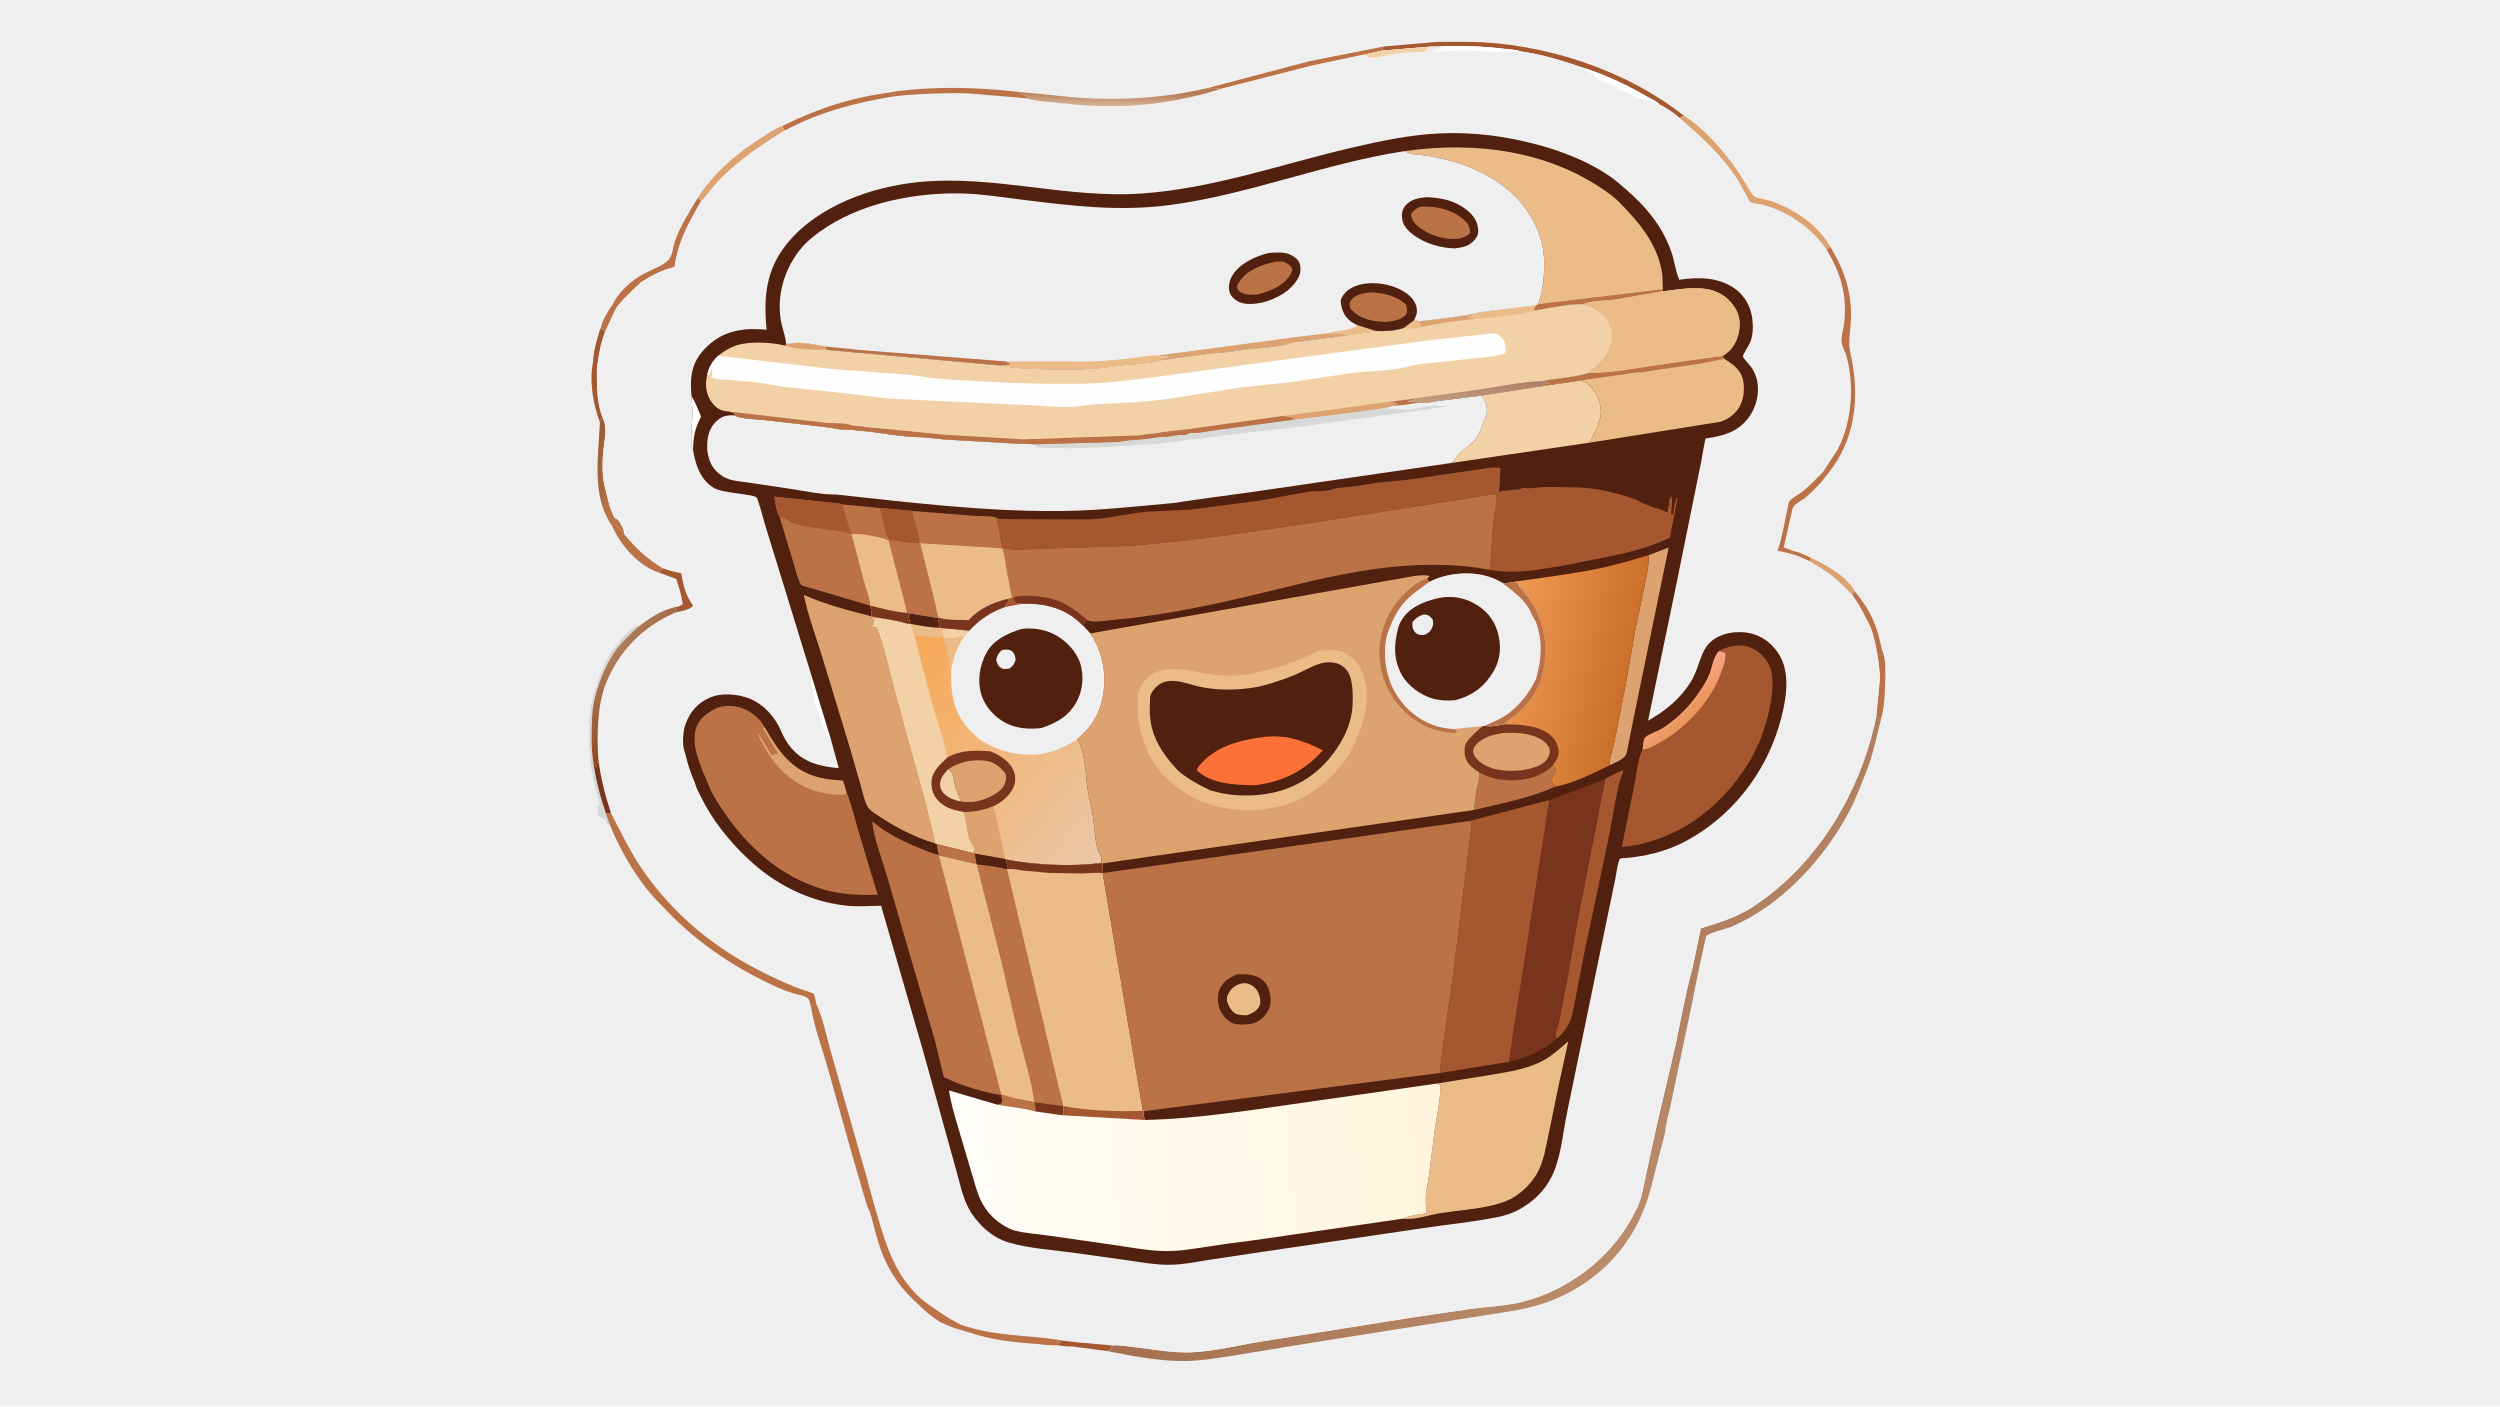 <svg version="1.1" xmlns="http://www.w3.org/2000/svg" style="display: block;" viewBox="0 0 2048 1152" width="1820" height="1024">
<defs>
	<linearGradient id="Gradient1" gradientUnits="userSpaceOnUse" x1="486.871" y1="381.511" x2="504.129" y2="384.489">
		<stop class="stop0" offset="0" stop-opacity="1" stop-color="rgb(153,94,51)"/>
		<stop class="stop1" offset="1" stop-opacity="1" stop-color="rgb(186,114,71)"/>
	</linearGradient>
	<linearGradient id="Gradient2" gradientUnits="userSpaceOnUse" x1="1171.66" y1="802.442" x2="1369.36" y2="975.458">
		<stop class="stop0" offset="0" stop-opacity="1" stop-color="rgb(164,111,79)"/>
		<stop class="stop1" offset="1" stop-opacity="1" stop-color="rgb(186,140,108)"/>
	</linearGradient>
	<linearGradient id="Gradient3" gradientUnits="userSpaceOnUse" x1="533.37" y1="573.868" x2="496.76" y2="543.183">
		<stop class="stop0" offset="0" stop-opacity="1" stop-color="rgb(143,68,29)"/>
		<stop class="stop1" offset="1" stop-opacity="1" stop-color="rgb(174,124,89)"/>
	</linearGradient>
	<linearGradient id="Gradient4" gradientUnits="userSpaceOnUse" x1="908.015" y1="75.984" x2="907.878" y2="85.133">
		<stop class="stop0" offset="0" stop-opacity="1" stop-color="rgb(182,124,87)"/>
		<stop class="stop1" offset="1" stop-opacity="1" stop-color="rgb(212,174,144)"/>
	</linearGradient>
	<linearGradient id="Gradient5" gradientUnits="userSpaceOnUse" x1="1387.98" y1="582.169" x2="1374.69" y2="568.594">
		<stop class="stop0" offset="0" stop-opacity="1" stop-color="rgb(235,150,90)"/>
		<stop class="stop1" offset="1" stop-opacity="1" stop-color="rgb(252,164,138)"/>
	</linearGradient>
	<linearGradient id="Gradient6" gradientUnits="userSpaceOnUse" x1="1332.15" y1="553.469" x2="1233.26" y2="532.575">
		<stop class="stop0" offset="0" stop-opacity="1" stop-color="rgb(203,112,43)"/>
		<stop class="stop1" offset="1" stop-opacity="1" stop-color="rgb(239,152,81)"/>
	</linearGradient>
	<linearGradient id="Gradient7" gradientUnits="userSpaceOnUse" x1="723.838" y1="555" x2="908.096" y2="696.779">
		<stop class="stop0" offset="0" stop-opacity="1" stop-color="rgb(247,169,87)"/>
		<stop class="stop1" offset="1" stop-opacity="1" stop-color="rgb(234,199,168)"/>
	</linearGradient>
	<linearGradient id="Gradient8" gradientUnits="userSpaceOnUse" x1="1180.61" y1="934.473" x2="785.594" y2="967.307">
		<stop class="stop0" offset="0" stop-opacity="1" stop-color="rgb(255,245,221)"/>
		<stop class="stop1" offset="1" stop-opacity="1" stop-color="rgb(255,253,249)"/>
	</linearGradient>
	<linearGradient id="Gradient9" gradientUnits="userSpaceOnUse" x1="1211.81" y1="308.962" x2="1210.19" y2="332.038">
		<stop class="stop0" offset="0" stop-opacity="1" stop-color="rgb(173,126,105)"/>
		<stop class="stop1" offset="1" stop-opacity="1" stop-color="rgb(193,156,126)"/>
	</linearGradient>
</defs>
<path transform="translate(0,0)" fill="rgb(239,239,239)" d="M -0 -0 L 2048 0 L 2048 1152 L -0 1152 L -0 -0 z"/>
<path transform="translate(0,0)" fill="rgb(220,162,111)" d="M 1482.91 456.527 C 1495.6 462.514 1512.49 471.456 1519.44 484.182 L 1517.47 487.447 C 1510.92 480.472 1503.49 473.442 1495.67 467.9 C 1491.63 465.041 1487.11 462.964 1483.06 460.126 L 1482.56 459.769 L 1482.91 456.527 z"/>
<path transform="translate(0,0)" fill="rgb(165,88,47)" d="M 492.163 268.669 L 495.727 271.658 C 491.845 281.803 490.358 291.184 488.962 301.92 C 489.044 314.914 488.669 329.317 493.541 341.603 L 491.443 345.86 C 485.773 330.96 482.551 311.525 485.925 295.775 C 485.957 287.905 489.041 278.302 491.208 270.677 L 492.163 268.669 z"/>
<path transform="translate(0,0)" fill="rgb(186,114,70)" d="M 501.302 430.447 L 504.624 429.5 C 506.776 432.362 508.934 435.03 511.531 437.509 C 521.423 449.402 530.165 457.651 543.418 465.568 L 539.637 468.801 L 537.5 468.136 C 521.916 462.115 507.833 445.581 501.302 430.447 z"/>
<path transform="translate(0,0)" fill="rgb(215,216,216)" d="M 497.715 675.51 L 496.342 673.766 L 496.755 672 L 495.5 672 L 495 670.5 L 492.5 670 C 491.337 668.882 490.351 667.9 489.51 666.5 C 489.722 664.127 489.243 661.425 490.005 659.25 L 491.755 659 C 491.337 657.987 490.959 657.237 490.956 656.122 C 490.952 655.02 490.17 654.386 489.51 653.5 C 490.294 651.099 488.602 650.938 489 648.5 L 487.51 646.5 L 488 645 C 486.213 642.002 487.297 640.498 485.51 637.5 C 485.739 635.627 486.111 633.799 484.995 632.125 L 484.51 631.5 C 484.51 626.289 482.718 621.89 483.755 616.625 C 484.206 614.335 482.929 615.189 482.51 613.5 C 482.225 612.353 482.774 609.994 482.758 608.656 C 482.686 602.445 483.189 596.351 482.62 590.124 C 482.423 587.963 484.042 584.869 483.755 582 C 483.327 577.731 485.383 574.089 485.895 570.003 C 486.163 567.866 487.338 566.56 487.643 564.755 C 487.81 563.763 487.634 564.181 488.112 563.224 L 489 561.5 C 489.351 560.279 489.106 559.377 489.755 558 C 491.1 555.148 491.625 552.211 493.005 549.25 C 495.321 544.282 497.967 537.749 500.973 533.224 C 502.8 530.475 507.427 526.983 508.392 524.107 C 509.075 522.071 515.705 516.359 517.729 515.01 L 522.409 511.419 L 522.328 513.679 C 515.622 519.772 508.941 526.05 503.708 533.502 C 494.171 547.085 485.794 569.965 485.052 586.5 C 484.492 598.964 484.036 612.453 486.118 624.749 C 488.172 639.252 491.565 652.138 496.245 665.984 L 499.39 675.119 L 497.715 675.51 z"/>
<path transform="translate(0,0)" fill="url(#Gradient1)" d="M 493.541 341.603 C 497.726 350.591 495.519 357.295 494.544 366.727 C 493.462 376.907 492.907 388.397 495.408 398.378 C 497.566 407.065 499.29 416.22 503.5 424.194 C 507.025 425.368 508.137 428.292 509.773 431.529 C 510.746 433.453 511.2 435.396 511.531 437.509 C 508.934 435.03 506.776 432.362 504.624 429.5 L 501.302 430.447 L 500.943 430.102 C 484.43 405.434 490.27 373.637 491.443 345.86 L 493.541 341.603 z"/>
<path transform="translate(0,0)" fill="rgb(220,162,111)" d="M 571.606 162.028 C 584.459 141.757 602.974 125.938 623.046 113.156 C 628.707 109.551 634.366 105.483 640.704 103.173 L 642.918 106.747 C 623.337 118.742 605.469 130.911 589.28 147.329 C 584.03 152.653 579.792 159.42 574.519 164.429 L 571.606 162.028 z"/>
<path transform="translate(0,0)" fill="rgb(186,114,70)" d="M 1519.44 484.182 C 1526.08 492.332 1531.78 500.811 1535.64 510.64 C 1538.34 517.303 1539.7 523.611 1541.34 530.563 C 1542.02 533.427 1543.35 536.052 1543.76 539 C 1545.09 548.437 1544.32 558.699 1543.97 568.2 C 1543.64 575.364 1542.75 582.865 1540.72 589.765 L 1539.49 587.545 L 1537.05 586.927 L 1540.15 554.582 C 1538.91 540.641 1537.14 526.878 1532.34 513.666 C 1527.83 504.604 1523.43 495.67 1517.47 487.447 L 1519.44 484.182 z"/>
<path transform="translate(0,0)" fill="rgb(186,114,70)" d="M 1072.91 49.923 L 1133.66 37.947 L 1132.22 41.354 L 1117.52 44.573 L 1074.8 53.624 L 999.445 72.855 C 996.201 71.727 992.825 71.972 989.431 71.975 L 1072.91 49.923 z"/>
<path transform="translate(0,0)" fill="rgb(186,114,70)" d="M 571.606 162.028 L 574.519 164.429 C 564.309 181.973 555.281 198.123 552.652 218.546 C 542.102 221.032 534.354 225.379 525.166 231.006 C 517.769 238.138 510.985 243.928 504.714 252.215 L 495.727 271.658 L 492.163 268.669 C 493.46 262.235 497.628 255.282 501.454 250.036 C 506.475 240.065 513.673 232.786 522.933 226.765 C 530.156 221.804 540.351 219.158 546.741 213.731 C 551.304 209.855 551.031 202.463 553.047 197 C 557.596 184.672 564.761 173.165 571.606 162.028 z"/>
<path transform="translate(0,0)" fill="rgb(165,88,47)" d="M 1177.92 34.136 L 1202.9 34.122 C 1263.96 34.889 1331.11 56.556 1379.29 94.58 L 1376.18 96.695 C 1370.92 92.396 1365.34 88.174 1359.15 85.344 C 1357.29 82.856 1352.21 80.781 1349.35 79.117 C 1332.86 69.542 1316.85 61.967 1298.73 55.961 C 1281.69 50.085 1264 44.469 1246.09 42.013 C 1241.21 40.445 1235.45 40.304 1230.37 39.682 C 1214.1 37.694 1197.77 37.461 1181.4 37.809 L 1171.16 38.066 L 1132.22 41.354 L 1133.66 37.947 L 1177.92 34.136 z"/>
<path transform="translate(0,0)" fill="url(#Gradient2)" d="M 1537.05 586.927 L 1539.49 587.545 L 1540.72 589.765 C 1537.1 603.859 1534.57 617.33 1529.27 630.969 C 1524.44 642.877 1520.31 654.532 1514.2 665.928 C 1493.8 703.998 1458.56 742.141 1418.13 759.071 C 1413.97 760.815 1399.67 764.078 1397.65 766.818 L 1392.08 791.912 L 1385.95 822.482 L 1368.78 904.287 C 1367.36 911.664 1364.36 920.285 1364.04 927.678 L 1351.37 976.928 C 1341.18 1012.07 1319.56 1039.95 1287.23 1057.65 C 1270.62 1066.74 1255.42 1071.12 1236.8 1074.09 L 1072.44 1100.16 L 1008.91 1110.61 C 996.357 1112.47 984.245 1114.65 971.5 1114.8 C 949.885 1115.07 928.261 1110.86 907.154 1106.68 C 910.003 1105.09 910.031 1105.17 911.018 1102.08 C 916.722 1101.53 923.831 1102.87 929.57 1103.51 C 946.055 1105.34 961.534 1108.56 978.251 1107.56 C 996.733 1106.46 1015.57 1101.64 1033.91 1098.73 L 1155.63 1079.37 L 1206.57 1071.84 C 1219.44 1070.29 1232.6 1069.64 1245.26 1066.76 C 1256.97 1064.1 1270.8 1058.6 1281.22 1052.73 C 1307.91 1037.68 1328.38 1016.42 1341.42 988.635 C 1345.18 980.631 1346.27 972.022 1348.13 963.5 L 1357.5 920.601 L 1372.05 858.387 C 1376.84 836.401 1380.55 814.3 1386.58 792.563 L 1393.29 760.364 C 1408.14 755.801 1423.22 751.136 1436.33 742.493 C 1489.62 707.347 1524.21 648.509 1537.05 586.927 z"/>
<path transform="translate(0,0)" fill="rgb(239,239,239)" d="M 1181.4 37.809 C 1197.77 37.461 1214.1 37.694 1230.37 39.682 C 1235.45 40.304 1241.21 40.445 1246.09 42.013 C 1264 44.469 1281.69 50.085 1298.73 55.961 C 1316.85 61.967 1332.86 69.542 1349.35 79.117 C 1352.21 80.781 1357.29 82.856 1359.15 85.344 C 1365.34 88.174 1370.92 92.396 1376.18 96.695 L 1379.29 94.58 C 1395.1 104.244 1409.25 120.466 1420.16 135.293 C 1424.61 141.333 1428.44 147.921 1432.47 154.246 C 1433.53 155.898 1435.68 159.804 1437.39 160.834 C 1440.06 162.444 1447.89 163.466 1451.4 164.725 C 1470.36 171.531 1489.2 184.077 1499.31 201.958 C 1511.29 221.159 1517.8 241.732 1516.09 264.6 C 1515.46 272.863 1513.98 280.375 1515.75 288.633 C 1522.6 318.071 1521.49 350.326 1505.23 376.731 C 1502.38 381.365 1498.97 386.294 1495.37 390.382 C 1490.69 396.933 1484.23 403.169 1478.02 408.291 C 1474.66 410.451 1470.05 412.677 1468.43 416.471 L 1461.24 448.236 C 1465.49 449.838 1469.83 451.774 1474.29 452.643 L 1482.91 456.527 L 1482.56 459.769 L 1483.06 460.126 C 1487.11 462.964 1491.63 465.041 1495.67 467.9 C 1503.49 473.442 1510.92 480.472 1517.47 487.447 C 1523.43 495.67 1527.83 504.604 1532.34 513.666 C 1537.14 526.878 1538.91 540.641 1540.15 554.582 L 1537.05 586.927 C 1524.21 648.509 1489.62 707.347 1436.33 742.493 C 1423.22 751.136 1408.14 755.801 1393.29 760.364 L 1386.58 792.563 C 1380.55 814.3 1376.84 836.401 1372.05 858.387 L 1357.5 920.601 L 1348.13 963.5 C 1346.27 972.022 1345.18 980.631 1341.42 988.635 C 1328.38 1016.42 1307.91 1037.68 1281.22 1052.73 C 1270.8 1058.6 1256.97 1064.1 1245.26 1066.76 C 1232.6 1069.64 1219.44 1070.29 1206.57 1071.84 L 1155.63 1079.37 L 1033.91 1098.73 C 1015.57 1101.64 996.733 1106.46 978.251 1107.56 C 961.534 1108.56 946.055 1105.34 929.57 1103.51 C 923.831 1102.87 916.722 1101.53 911.018 1102.08 C 910.031 1105.17 910.003 1105.09 907.154 1106.68 L 886.755 1103.97 L 877.746 1102.78 C 874.248 1103.27 869.624 1102.21 866.053 1101.82 C 861.065 1102.43 854.712 1101.26 849.653 1100.86 C 833.647 1099.61 816.673 1098.17 801.246 1093.59 L 785.202 1088.78 C 779.826 1087.34 774.922 1085.01 769.888 1082.69 C 763.8 1078.74 757.651 1074.13 752.755 1068.74 C 738.815 1056.85 728.242 1041.82 721.889 1024.63 C 717.936 1013.94 715.748 1002.61 712.307 991.729 C 710.209 988.596 709.117 983.388 707.949 979.758 L 698.321 946.768 L 678.533 876.354 C 673.781 859.196 667.156 842.178 664.343 824.544 C 663.844 822.923 663.245 819.354 662.187 818.172 C 659.853 815.565 655.258 815.074 652 814.163 C 646.387 812.595 640.793 810.518 635.496 808.088 C 599.361 791.512 568.222 770.135 541.256 740.766 C 523.828 723.865 508.446 697.58 499.39 675.119 L 496.245 665.984 C 491.565 652.138 488.172 639.252 486.118 624.749 C 484.036 612.453 484.492 598.964 485.052 586.5 C 485.794 569.965 494.171 547.085 503.708 533.502 C 508.941 526.05 515.622 519.772 522.328 513.679 C 532.429 506.157 540.324 500.471 552.665 497.258 L 552.9 497.269 C 555.434 496.93 557.694 496.439 559.337 494.5 C 558.42 487.707 556.066 480.71 554.002 474.183 L 539.637 468.801 L 543.418 465.568 C 530.165 457.651 521.423 449.402 511.531 437.509 C 511.2 435.396 510.746 433.453 509.773 431.529 C 508.137 428.292 507.025 425.368 503.5 424.194 C 499.29 416.22 497.566 407.065 495.408 398.378 C 492.907 388.397 493.462 376.907 494.544 366.727 C 495.519 357.295 497.726 350.591 493.541 341.603 C 488.669 329.317 489.044 314.914 488.962 301.92 C 490.358 291.184 491.845 281.803 495.727 271.658 L 504.714 252.215 C 510.985 243.928 517.769 238.138 525.166 231.006 C 534.354 225.379 542.102 221.032 552.652 218.546 C 555.281 198.123 564.309 181.973 574.519 164.429 C 579.792 159.42 584.03 152.653 589.28 147.329 C 605.469 130.911 623.337 118.742 642.918 106.747 L 640.704 103.173 C 669.694 88.733 698.026 79.522 730.116 75.458 L 733.944 74.664 C 767.042 70.418 800.444 71.345 833.537 75.032 L 882.818 79.899 C 919.168 82.404 953.918 80.179 989.431 71.975 C 992.825 71.972 996.201 71.727 999.445 72.855 L 1074.8 53.624 L 1117.52 44.573 L 1132.22 41.354 L 1171.16 38.066 L 1181.4 37.809 z"/>
<path transform="translate(0,0)" fill="rgb(254,254,254)" d="M 664.83 553.459 L 680.586 605.271 C 676.218 601.628 673.343 594.94 672.45 589.276 C 671.742 584.783 668.976 581.358 667.672 577.069 C 666.455 573.063 666.896 568.398 665.51 564.5 C 664.212 560.85 664.674 557.328 664.83 553.459 z"/>
<path transform="translate(0,0)" fill="rgb(120,52,28)" d="M 486.118 624.749 C 487.086 625.932 487.768 627.163 488.49 628.5 L 490.115 621.698 C 492.118 637.328 495.617 651.154 500.525 666.059 C 498.91 666.653 497.851 666.348 496.245 665.984 C 491.565 652.138 488.172 639.252 486.118 624.749 z"/>
<path transform="translate(0,0)" fill="rgb(165,88,47)" d="M 866.757 1097.68 L 885.335 1099.77 L 887.727 1099.89 L 911.018 1102.08 C 910.031 1105.17 910.003 1105.09 907.154 1106.68 L 886.755 1103.97 L 877.746 1102.78 C 874.248 1103.27 869.624 1102.21 866.053 1101.82 L 866.02 1100.57 C 867.296 1100.23 868.342 1099.88 869.505 1099.25 L 865.645 1098.84 L 866.757 1097.68 z"/>
<path transform="translate(0,0)" fill="rgb(243,209,167)" d="M 1132.22 41.354 L 1171.16 38.066 C 1169.64 39.968 1168.36 41.111 1166.22 42.285 C 1158.26 42.66 1150.18 42.887 1142.29 43.988 C 1136.67 44.773 1130.45 47.044 1124.91 46.992 C 1121.83 46.963 1119.96 46.573 1117.52 44.573 L 1132.22 41.354 z"/>
<path transform="translate(0,0)" fill="rgb(254,254,254)" d="M 1181.4 37.809 C 1197.77 37.461 1214.1 37.694 1230.37 39.682 C 1235.45 40.304 1241.21 40.445 1246.09 42.013 C 1228.98 43.399 1213.21 41.462 1196.22 41.212 C 1188.73 41.102 1181.51 42.429 1173.98 42.212 C 1176.89 41.09 1178.96 39.691 1181.4 37.809 z"/>
<path transform="translate(0,0)" fill="rgb(165,88,47)" d="M 543.418 465.568 C 548.289 467.334 552.931 468.528 558.039 469.392 C 559.685 478.153 561.141 486.25 566.286 493.745 L 567.18 495.148 L 567.725 496 C 565.272 499.464 557.723 500.622 553.631 501.47 L 554.072 499.861 C 554.18 498.67 553.349 498.123 552.665 497.258 L 552.9 497.269 C 555.434 496.93 557.694 496.439 559.337 494.5 C 558.42 487.707 556.066 480.71 554.002 474.183 L 539.637 468.801 L 543.418 465.568 z"/>
<path transform="translate(0,0)" fill="rgb(254,254,254)" d="M 1298.73 55.961 C 1316.85 61.967 1332.86 69.542 1349.35 79.117 C 1352.21 80.781 1357.29 82.856 1359.15 85.344 L 1358.71 85.502 C 1357.23 85.061 1355.77 84.648 1354.38 83.97 C 1353.14 83.366 1352.17 82.793 1350.76 82.727 C 1343.87 82.403 1338.02 77.969 1331.69 75.521 C 1329.22 74.566 1327.23 73.474 1325.1 71.897 C 1321.85 69.485 1318.45 68.395 1314.74 66.917 C 1311.1 65.466 1307.1 64.162 1305.51 60.5 C 1302.09 59.589 1300.92 58.839 1298.73 55.961 z"/>
<path transform="translate(0,0)" fill="rgb(220,162,111)" d="M 1379.29 94.58 C 1395.1 104.244 1409.25 120.466 1420.16 135.293 C 1424.61 141.333 1428.44 147.921 1432.47 154.246 C 1433.53 155.898 1435.68 159.804 1437.39 160.834 C 1440.06 162.444 1447.89 163.466 1451.4 164.725 C 1470.36 171.531 1489.2 184.077 1499.31 201.958 L 1496.45 204.523 C 1484.6 187.021 1465.94 174.003 1445.79 167.977 C 1443.28 167.227 1435.44 166.473 1433.76 165.258 C 1432.87 164.62 1430.91 160.168 1430.24 158.977 C 1426.62 152.565 1423.01 145.871 1418.65 139.932 C 1406.8 123.771 1391.34 109.645 1376.18 96.695 L 1379.29 94.58 z"/>
<path transform="translate(0,0)" fill="url(#Gradient3)" d="M 522.328 513.679 C 532.429 506.157 540.324 500.471 552.665 497.258 C 553.349 498.123 554.18 498.67 554.072 499.861 L 553.631 501.47 C 527.417 512.62 506.95 532.906 496.408 559.625 C 489.04 578.3 488.99 602.031 490.115 621.698 L 488.49 628.5 C 487.768 627.163 487.086 625.932 486.118 624.749 C 484.036 612.453 484.492 598.964 485.052 586.5 C 485.794 569.965 494.171 547.085 503.708 533.502 C 508.941 526.05 515.622 519.772 522.328 513.679 z"/>
<path transform="translate(0,0)" fill="rgb(186,114,70)" d="M 733.944 74.664 C 767.042 70.418 800.444 71.345 833.537 75.032 C 835.648 76.423 837.405 77.539 839.849 78.293 C 840.693 78.553 841.301 78.966 842 79.49 L 841.231 80.373 L 793.335 76.36 C 776.208 75.75 759.161 76.637 742.069 77.717 L 731.191 78.968 C 699.704 84.185 671.279 91.681 642.918 106.747 L 640.704 103.173 C 669.694 88.733 698.026 79.522 730.116 75.458 L 733.944 74.664 z"/>
<path transform="translate(0,0)" fill="url(#Gradient4)" d="M 833.537 75.032 L 882.818 79.899 C 919.168 82.404 953.918 80.179 989.431 71.975 C 992.825 71.972 996.201 71.727 999.445 72.855 C 955.132 86.897 912.628 89.671 866.687 84.106 C 858.776 83.148 848.669 82.979 841.231 80.373 L 842 79.49 C 841.301 78.966 840.693 78.553 839.849 78.293 C 837.405 77.539 835.648 76.423 833.537 75.032 z"/>
<path transform="translate(0,0)" fill="rgb(186,114,70)" d="M 1496.45 204.523 L 1499.31 201.958 C 1511.29 221.159 1517.8 241.732 1516.09 264.6 C 1515.46 272.863 1513.98 280.375 1515.75 288.633 C 1522.6 318.071 1521.49 350.326 1505.23 376.731 C 1502.38 381.365 1498.97 386.294 1495.37 390.382 C 1490.69 396.933 1484.23 403.169 1478.02 408.291 C 1474.66 410.451 1470.05 412.677 1468.43 416.471 L 1461.24 448.236 C 1465.49 449.838 1469.83 451.774 1474.29 452.643 L 1482.91 456.527 L 1482.56 459.769 C 1473.87 455.007 1465.87 452.814 1456.17 451.029 C 1460.56 438.64 1461.89 426.649 1464.88 414.02 C 1464.89 413.057 1465.42 410.866 1466.1 410.142 C 1468.68 407.394 1473.41 405.082 1476.47 402.612 C 1482.44 397.789 1487.81 392.254 1493.21 386.816 L 1505.06 368.772 C 1517.28 346.028 1519.45 314.553 1512.17 290.029 C 1510.89 286.969 1508.86 282.936 1508.64 279.616 C 1508.31 274.621 1510.35 268.786 1510.84 263.725 C 1513.06 241.043 1508.11 223.735 1496.45 204.523 z"/>
<path transform="translate(0,0)" fill="rgb(186,114,70)" d="M 496.245 665.984 C 497.851 666.348 498.91 666.653 500.525 666.059 C 508.784 681.667 515.738 696.766 525.777 711.504 C 551.71 749.577 586.733 777.9 628.032 797.88 C 638.351 802.873 649.227 808.147 660.197 811.525 L 666.348 813.653 C 667.65 816.425 668.103 818.934 668.536 821.921 C 673.833 833.354 676.776 846.807 679.931 859 L 709.603 962.979 L 715.96 986.281 L 719.33 997.728 C 726.54 1022.76 735.024 1047.19 755.671 1064.76 C 765.844 1072.44 775.681 1079.31 787.124 1085.03 C 812.33 1094.18 840.241 1093.56 866.624 1097.35 L 866.757 1097.68 L 865.645 1098.84 L 869.505 1099.25 C 868.342 1099.88 867.296 1100.23 866.02 1100.57 L 866.053 1101.82 C 861.065 1102.43 854.712 1101.26 849.653 1100.86 C 833.647 1099.61 816.673 1098.17 801.246 1093.59 L 785.202 1088.78 C 779.826 1087.34 774.922 1085.01 769.888 1082.69 C 763.8 1078.74 757.651 1074.13 752.755 1068.74 C 738.815 1056.85 728.242 1041.82 721.889 1024.63 C 717.936 1013.94 715.748 1002.61 712.307 991.729 C 710.209 988.596 709.117 983.388 707.949 979.758 L 698.321 946.768 L 678.533 876.354 C 673.781 859.196 667.156 842.178 664.343 824.544 C 663.844 822.923 663.245 819.354 662.187 818.172 C 659.853 815.565 655.258 815.074 652 814.163 C 646.387 812.595 640.793 810.518 635.496 808.088 C 599.361 791.512 568.222 770.135 541.256 740.766 C 523.828 723.865 508.446 697.58 499.39 675.119 L 496.245 665.984 z"/>
<path transform="translate(0,0)" fill="rgb(81,32,14)" d="M 566.519 324.473 C 565.208 311.026 565.904 299.235 574.891 288.386 C 584.218 277.125 595.976 271.085 610.511 269.733 C 616.371 269.188 622.178 269.509 628.031 269.97 C 625.314 243.253 627.489 220.49 645.067 199.034 C 670.325 168.205 714.616 152.626 753.404 148.935 C 814.567 143.116 873.515 162.514 934.542 158.429 C 993.452 154.485 1049.75 134.301 1106.87 120.971 C 1130.72 115.406 1154.95 110.262 1179.5 109.132 C 1207.09 107.863 1233.64 111.415 1260.26 118.579 C 1282.09 124.451 1307.82 134.775 1325.42 149.351 C 1344.91 165.49 1361.05 182.376 1369.35 206.751 C 1371.72 213.714 1372.73 222.603 1375.65 229.052 C 1391.7 226.639 1408.42 226.823 1422.04 236.926 C 1429.58 242.522 1434.4 251.68 1435.48 260.947 C 1436.22 267.231 1436.13 273.595 1434.04 279.632 C 1433.23 281.968 1427.65 290.348 1427.77 291.953 C 1427.85 292.963 1434.19 299.856 1435.2 301.419 C 1443.56 314.392 1440.67 331.958 1431.34 343.418 C 1423.63 352.898 1414.07 356.067 1402.58 358.249 C 1401.39 358.475 1397.94 358.71 1397.04 359.273 C 1396.89 359.361 1393.98 375.93 1393.61 377.984 L 1373.59 476.963 L 1350.09 590.269 C 1364.15 582.225 1376.2 572.698 1384.91 558.744 C 1394.74 543.026 1391.52 526.327 1412.39 519.557 C 1419.31 517.314 1428.13 517.085 1435.2 518.963 C 1445.18 521.619 1453.31 528.628 1458.31 537.561 C 1467.46 553.935 1462.4 577.721 1457.33 594.638 C 1445.33 634.664 1417.77 669.283 1380.89 688.968 C 1365.5 697.181 1348.49 701.339 1331.22 702.815 C 1329.4 702.97 1327.09 702.505 1326.45 704.376 C 1324.77 709.34 1324.15 715.283 1323.12 720.45 L 1316.81 750.922 L 1283.99 910 C 1280.19 927.585 1279.11 947.674 1271.04 963.94 C 1265.26 975.599 1255.47 984.766 1244.11 990.874 C 1238.85 993.705 1233.03 995.616 1227.19 996.808 C 1206.83 1000.96 1185.66 1002.94 1165.11 1006.04 L 1035.12 1025.22 L 992 1031.67 C 980.504 1033.51 969.255 1035.9 957.55 1035.96 C 946.291 1036.02 934.999 1033.96 923.887 1032.34 L 881.808 1026.43 C 863.572 1023.82 843.642 1022.82 826.004 1017.61 C 812.178 1013.52 800.054 1001.97 793.374 989.453 C 788.229 979.813 786.001 967.477 782.908 957 L 757.001 863.634 L 721.759 741.794 C 712.381 742.032 702.578 742.784 693.249 741.767 C 662.643 738.432 634.656 724.201 612.441 703.14 C 597.509 688.985 583.544 671.749 574.512 653.196 C 572.759 649.595 570.069 644.87 569.246 640.989 C 565.625 633.119 563.226 625.251 561.269 616.831 C 558.526 610.666 559.353 599.013 561.669 592.822 C 565.366 582.936 571.364 575.912 581.15 571.499 C 590.713 567.186 604.241 568.288 613.729 572.039 C 625.727 576.781 635.047 587.272 640.021 599.094 C 641.999 603.795 644.515 608.125 647.758 612.072 C 658.059 624.611 671.86 627.705 687.161 629.183 L 680.586 605.271 L 664.83 553.459 L 626.772 429.796 C 624.922 423.923 623.636 417.906 621.597 412.088 C 621.206 410.973 620.633 408.299 619.939 407.517 C 617.066 404.279 591.505 404.287 583.885 399.044 C 573.046 391.588 569.968 380.695 567.755 368.629 C 564.837 361.333 566.979 348.889 567.192 340.935 C 567.338 335.459 566.707 329.954 566.519 324.473 z"/>
<path transform="translate(0,0)" fill="rgb(254,254,254)" d="M 566.519 324.473 C 569.898 329.492 571.892 335.672 574.337 341.198 C 569.232 350.928 567.919 357.505 567.755 368.629 C 564.837 361.333 566.979 348.889 567.192 340.935 C 567.338 335.459 566.707 329.954 566.519 324.473 z"/>
<path transform="translate(0,0)" fill="rgb(186,114,70)" d="M 1271.84 627.289 L 1274.62 629.247 C 1274.66 633.101 1272.15 634.337 1271.34 637.5 C 1270.81 639.577 1272.79 642.664 1273.77 644.362 C 1253.65 653.675 1228.89 658.189 1207.36 663.42 C 1208.4 656.686 1208.92 648.182 1210.91 641.774 C 1211.85 638.76 1211.59 635.625 1211.55 632.493 C 1218.31 636.194 1224.94 638.307 1232.69 638.834 C 1247.58 639.845 1260.42 637.326 1271.84 627.289 z"/>
<path transform="translate(0,0)" fill="rgb(220,162,111)" d="M 1350.78 454.514 L 1366.97 448.382 L 1338.23 588.259 L 1333.99 609.616 C 1333.52 612.025 1332.85 616.988 1331.56 618.923 C 1330.71 620.192 1327.81 622.169 1326.5 622.991 L 1318.78 626.787 C 1318.21 620.515 1321.66 613.089 1322.73 606.853 L 1332.17 558.416 L 1339.06 518.814 L 1345.89 485.836 C 1348.11 475.649 1350.74 464.974 1350.78 454.514 z"/>
<path transform="translate(0,0)" fill="rgb(165,88,47)" d="M 1314.98 638.169 C 1319.87 634.93 1324.65 632.7 1330.06 630.525 C 1323.44 648.336 1321.76 667.275 1317.87 685.819 L 1297.39 782.858 L 1290.6 818.018 C 1289.45 823.586 1288.64 829.784 1286.75 835.141 C 1284.8 840.698 1279.74 847.164 1275.26 850.912 C 1275.02 850.229 1274.22 848.645 1274.23 848 C 1274.29 844.891 1276.39 840.051 1277.09 836.842 L 1283.79 802.352 L 1292.1 754.892 L 1314.98 638.169 z"/>
<path transform="translate(0,0)" fill="rgb(243,209,167)" d="M 1266.79 315.61 L 1294.59 311.59 C 1300.34 312.811 1304.08 317.299 1307.23 322.296 C 1310.35 327.239 1312.44 336.279 1310.98 342.039 C 1309.25 348.841 1305.45 356.593 1301.76 362.545 L 1188.95 379.133 C 1192.3 376.89 1192.74 374.178 1195.3 371.538 C 1198.54 368.202 1202.68 365.668 1206.11 362.5 C 1212.17 356.899 1214.88 346.198 1217.9 338.749 C 1218.63 332.429 1216.95 329.292 1213.94 323.845 L 1266.79 315.61 z"/>
<path transform="translate(0,0)" fill="rgb(120,52,28)" d="M 1314.98 638.169 L 1292.1 754.892 L 1283.79 802.352 L 1277.09 836.842 C 1276.39 840.051 1274.29 844.891 1274.23 848 C 1274.22 848.645 1275.02 850.229 1275.26 850.912 C 1262.96 860.949 1251.34 866.226 1235.94 869.71 L 1269.14 655.296 L 1314.98 638.169 z"/>
<path transform="translate(0,0)" fill="rgb(220,162,111)" d="M 658.523 487.178 C 676.39 495.2 695.045 499.921 713.967 504.764 L 716.843 505.418 L 714.08 506.489 L 716.505 507.25 C 715.404 509.186 715.507 509.83 715.5 512 L 712.396 512.25 C 714.341 513.016 716.205 513.49 718.249 513.921 C 725.056 531.262 728.739 550.048 733.595 568.017 L 758.763 659.476 L 766.327 690.868 C 749.625 685.899 733.937 677.833 719.525 668.138 C 716.415 666.046 712.126 663.559 710.41 660.115 C 707.822 654.919 706.511 648.246 704.905 642.635 L 695.634 610.5 L 672.669 535.104 C 667.759 519.482 661.647 503.214 658.523 487.178 z"/>
<path transform="translate(0,0)" fill="rgb(236,188,136)" d="M 1177.33 887.461 L 1222 880.238 C 1237.32 877.662 1252.23 875.544 1265.91 867.67 C 1272.65 863.787 1278.73 857.924 1284.72 852.946 L 1276.73 889.519 L 1268.38 930.168 C 1266.19 940.28 1264.75 950.153 1260.02 959.5 C 1256.02 967.395 1248.93 974.799 1241.54 979.701 C 1235.98 983.385 1229.74 985.45 1223.32 987.053 C 1209.28 990.56 1194.1 991.42 1179.78 993.675 C 1170.62 995.117 1158.69 999.612 1149.49 998.144 C 1155.53 995.385 1162.19 994.799 1168.69 993.851 C 1168.33 988.36 1167.62 982.488 1168.2 977.012 C 1168.73 971.963 1170.19 967.049 1170.74 961.989 L 1175.62 923.172 C 1177.41 912.279 1180.23 900.001 1179.79 889 L 1177.33 887.461 z"/>
<path transform="translate(0,0)" fill="rgb(165,88,47)" d="M 1408.1 533.228 C 1415.39 529.366 1423.64 527.146 1431.89 529.572 C 1439.01 531.663 1445.64 537.561 1448.96 544.144 C 1456.21 558.52 1449.16 585.373 1444.17 599.957 C 1432.86 633.017 1403.85 666.251 1372.25 681.231 C 1358.74 687.638 1343.57 692.746 1328.61 693.589 L 1339.15 641.531 C 1340.89 633.033 1341.59 621.27 1345.64 613.8 C 1345.99 611.302 1346.11 605.765 1347.77 603.998 C 1350.44 601.15 1357.23 599.264 1360.79 597.153 C 1370.49 591.394 1381.32 581.274 1388.09 572.243 C 1392.45 566.418 1396.76 560.248 1399.74 553.588 C 1402.85 546.662 1403.01 539.107 1408.1 533.228 z"/>
<path transform="translate(0,0)" fill="url(#Gradient5)" d="M 1408.1 533.228 L 1413.15 534.776 C 1414.77 538.386 1410.83 548.711 1409.36 552.547 C 1399.85 577.363 1376.68 600.752 1352.5 611.978 C 1350.39 612.957 1347.96 613.647 1345.64 613.8 C 1345.99 611.302 1346.11 605.765 1347.77 603.998 C 1350.44 601.15 1357.23 599.264 1360.79 597.153 C 1370.49 591.394 1381.32 581.274 1388.09 572.243 C 1392.45 566.418 1396.76 560.248 1399.74 553.588 C 1402.85 546.662 1403.01 539.107 1408.1 533.228 z"/>
<path transform="translate(0,0)" fill="rgb(236,188,136)" d="M 1150.78 123.637 C 1209.33 115.265 1271.48 123.364 1319.86 159.712 C 1325.33 163.814 1329.62 168.714 1334.26 173.682 C 1347.86 188.264 1359.11 204.744 1361.79 225.048 L 1362.22 236.752 L 1362.25 238.431 L 1324.53 245.065 C 1315.47 246.375 1305.34 245.819 1296.74 248.924 C 1283.13 249.127 1269.99 252.106 1256.59 254.306 C 1256.59 252.331 1257.37 251.627 1258.42 249.994 L 1259.98 249.054 C 1265.49 234.105 1266.85 211.683 1262.37 196.36 C 1253.18 164.892 1227.75 145.095 1197.69 134.432 C 1189.49 131.524 1180.4 129.845 1171.91 127.889 C 1165.5 126.415 1157.07 127.442 1151.45 124.061 L 1150.78 123.637 z"/>
<path transform="translate(0,0)" fill="rgb(186,114,70)" d="M 1362.22 236.752 L 1362.25 238.431 L 1324.53 245.065 C 1315.47 246.375 1305.34 245.819 1296.74 248.924 C 1283.13 249.127 1269.99 252.106 1256.59 254.306 C 1256.59 252.331 1257.37 251.627 1258.42 249.994 L 1259.98 249.054 L 1362.22 236.752 z"/>
<path transform="translate(0,0)" fill="rgb(186,114,70)" d="M 693.613 649.301 C 698.074 660.05 700.587 671.848 703.925 683 L 719.008 732.958 C 705.325 733.116 692.05 732.95 678.678 729.569 C 636.859 718.997 606.162 688.347 584.771 652.105 C 582.138 647.646 580.254 642.424 578.222 637.664 C 573.08 625.616 566.269 610.025 570.075 596.738 C 572.305 588.954 578.624 584.441 585.328 580.757 C 591.446 577.395 600.283 577.54 606.82 579.572 C 614.185 581.861 622.476 588.148 626.001 594.997 L 626.432 595.856 C 637.968 615.403 647.838 630.924 671.291 636.912 C 677.604 638.524 684.109 638.804 690.568 639.458 L 693.613 649.301 z"/>
<path transform="translate(0,0)" fill="rgb(220,162,111)" d="M 693.613 649.301 L 692.463 650.773 L 686 650.879 C 665.243 649.913 649.319 641.543 635.734 626.047 C 632.492 622.349 620.697 604.84 621.043 600.005 L 632.25 618.75 C 634.011 617.61 634.818 617.361 636.927 617.47 L 637.5 617.51 L 624.523 595.805 L 626.432 595.856 C 637.968 615.403 647.838 630.924 671.291 636.912 C 677.604 638.524 684.109 638.804 690.568 639.458 L 693.613 649.301 z"/>
<path transform="translate(0,0)" fill="rgb(165,88,47)" d="M 1269.14 655.296 L 1235.94 869.71 L 1179.9 878.781 C 1179.81 870.292 1181.41 862.576 1182.4 854.219 L 1190.98 794.063 L 1204.48 683.444 C 1204.86 679.982 1206.29 675.043 1204.13 672.352 L 1204.13 672.314 L 1269.14 655.296 z"/>
<path transform="translate(0,0)" fill="rgb(236,188,136)" d="M 1362.25 238.431 C 1378.47 236.604 1399.31 232.054 1413.27 243.088 C 1419.18 247.761 1424.24 254.808 1424.99 262.5 C 1425.74 270.313 1423.39 279.511 1418.23 285.564 C 1416.18 287.977 1413.86 289.809 1411.16 291.432 L 1412.85 294.001 C 1419.35 297.999 1425.91 302.653 1427.76 310.536 C 1429.58 318.354 1428.62 327.286 1424.35 334.189 C 1421.13 339.386 1414.56 344.14 1408.59 345.512 L 1301.76 362.545 C 1305.45 356.593 1309.25 348.841 1310.98 342.039 C 1312.44 336.279 1310.35 327.239 1307.23 322.296 C 1304.08 317.299 1300.34 312.811 1294.59 311.59 L 1266.79 315.61 C 1265.37 315.272 1265.02 315.263 1264.01 314.25 C 1265.87 314.166 1267.77 314.244 1269.51 313.5 L 1263.46 312.057 C 1276.11 309.441 1288.83 309.279 1301.31 305.466 C 1306.96 301.026 1315.42 293.734 1318.13 287.04 L 1318.39 286.379 L 1319.51 283.453 C 1322.17 275.397 1321.81 271.298 1317.96 263.869 C 1313.27 254.833 1305.78 251.755 1296.74 248.924 C 1305.34 245.819 1315.47 246.375 1324.53 245.065 L 1362.25 238.431 z"/>
<path transform="translate(0,0)" fill="rgb(186,114,70)" d="M 1382.91 295.249 L 1411.16 291.432 L 1412.85 294.001 C 1406.66 294.431 1400.49 296.521 1394.31 297.508 L 1355.27 303.185 C 1351.72 303.682 1344.82 305.521 1341.52 304.819 L 1294.59 311.59 L 1266.79 315.61 C 1265.37 315.272 1265.02 315.263 1264.01 314.25 C 1265.87 314.166 1267.77 314.244 1269.51 313.5 L 1263.46 312.057 C 1276.11 309.441 1288.83 309.279 1301.31 305.466 C 1312.46 305.114 1323.17 304.511 1334.14 302.412 L 1382.91 295.249 z"/>
<path transform="translate(0,0)" fill="rgb(236,188,136)" d="M 1362.25 238.431 C 1378.47 236.604 1399.31 232.054 1413.27 243.088 C 1419.18 247.761 1424.24 254.808 1424.99 262.5 C 1425.74 270.313 1423.39 279.511 1418.23 285.564 C 1416.18 287.977 1413.86 289.809 1411.16 291.432 L 1382.91 295.249 L 1334.14 302.412 C 1323.17 304.511 1312.46 305.114 1301.31 305.466 C 1306.96 301.026 1315.42 293.734 1318.13 287.04 L 1318.39 286.379 L 1319.51 283.453 C 1322.17 275.397 1321.81 271.298 1317.96 263.869 C 1313.27 254.833 1305.78 251.755 1296.74 248.924 C 1305.34 245.819 1315.47 246.375 1324.53 245.065 L 1362.25 238.431 z"/>
<path transform="translate(0,0)" fill="url(#Gradient6)" d="M 1242.19 476.174 C 1265.13 472.789 1287.93 470.163 1310.67 465.391 C 1324.18 462.557 1337.56 458.453 1350.78 454.514 C 1350.74 464.974 1348.11 475.649 1345.89 485.836 L 1339.06 518.814 L 1332.17 558.416 L 1322.73 606.853 C 1321.66 613.089 1318.21 620.515 1318.78 626.787 C 1304.85 633.325 1289.01 641.652 1273.77 644.362 C 1272.79 642.664 1270.81 639.577 1271.34 637.5 C 1272.15 634.337 1274.66 633.101 1274.62 629.247 L 1271.84 627.289 C 1260.42 637.326 1247.58 639.845 1232.69 638.834 C 1224.94 638.307 1218.31 636.194 1211.55 632.493 C 1208.52 630.597 1205.69 628.597 1203.34 625.869 C 1199.84 621.798 1199.24 616.121 1200.06 610.941 C 1200.78 606.375 1211.1 597.453 1214.81 594.641 L 1216.66 594.334 C 1221.31 595.535 1227.23 593.962 1231.96 593.275 C 1234.53 590.363 1238.21 588.059 1241.33 585.729 C 1252.29 576.701 1260.89 565.493 1263.68 551.294 C 1268.33 535.187 1266.4 519.349 1260.14 504.057 C 1258.03 498.883 1255.47 493.879 1252.04 489.449 C 1248.81 485.283 1244.24 481.018 1242.19 476.174 z"/>
<path transform="translate(0,0)" fill="rgb(120,52,28)" d="M 1231.96 593.275 C 1244.68 593.08 1261.98 593.851 1271.5 603.428 C 1274.84 606.786 1277.11 612.229 1276.83 617 C 1276.59 621.02 1273.74 623.976 1271.84 627.289 C 1260.42 637.326 1247.58 639.845 1232.69 638.834 C 1224.94 638.307 1218.31 636.194 1211.55 632.493 C 1208.52 630.597 1205.69 628.597 1203.34 625.869 C 1199.84 621.798 1199.24 616.121 1200.06 610.941 C 1200.78 606.375 1211.1 597.453 1214.81 594.641 L 1216.66 594.334 C 1221.31 595.535 1227.23 593.962 1231.96 593.275 z"/>
<path transform="translate(0,0)" fill="rgb(220,162,111)" d="M 1231.55 600.307 C 1241.55 599.912 1252.2 600.119 1261.32 604.92 C 1264.57 606.633 1268.41 609.772 1269.35 613.493 C 1270.09 616.383 1269.05 619.05 1267.48 621.451 C 1263.27 627.909 1253.5 629.6 1246.55 630.902 C 1237.86 631.659 1227.97 631.679 1219.83 628.266 C 1215.22 626.334 1208.88 622.453 1207.18 617.444 C 1206.48 615.368 1206.56 613.748 1207.76 611.86 C 1212.68 604.143 1223.21 601.522 1231.55 600.307 z"/>
<path transform="translate(0,0)" fill="rgb(165,88,47)" d="M 976.07 417.228 L 1032.91 409.815 L 1071.95 402.622 C 1077.69 401.711 1084.41 402.946 1089.86 401.078 C 1096.06 398.955 1103.6 399.029 1110.09 398.206 L 1127.54 395.326 L 1152.83 392.911 L 1219.56 383.202 C 1222.63 382.893 1226.37 382.148 1229.2 383.5 L 1228.15 402.836 C 1229.06 402.743 1229.52 402.635 1230.33 402.168 L 1231 401.755 C 1234.83 402.478 1238.28 400.519 1242.45 400.926 L 1243.07 400.868 C 1244.71 400.695 1245.69 400.621 1247 399.51 L 1247.99 399.634 C 1254.84 400.461 1261.22 398.684 1268 398.755 C 1283.58 398.918 1300.01 398.6 1315.34 402.003 C 1323.28 403.766 1331.8 406.154 1339.5 408.826 C 1342.52 409.875 1344.61 412.19 1347.69 412.83 C 1349.82 413.273 1351.34 414.778 1353.67 415.231 C 1355.13 415.515 1356.48 416.222 1358 416.497 C 1360.19 416.897 1362.09 418.245 1364.34 418.826 L 1366 419.51 C 1366.75 417.882 1366.55 416.246 1366.51 414.5 C 1368.42 412.588 1366.76 411.561 1367.51 409.5 C 1367.98 408.218 1368.66 407.74 1369.01 406.005 C 1370.69 409.482 1368.88 417.155 1369 421.5 L 1370.75 420.75 C 1371.08 417.091 1371.75 412.887 1373 409.5 L 1373.5 407 L 1374.23 408 L 1367.89 440.299 C 1343.52 452.441 1313.29 456.336 1286.87 462.007 C 1265.32 465.767 1241.87 470.861 1220.19 466.62 C 1221.56 463.179 1221.16 457.951 1221.38 454.18 L 1223.25 429 C 1223.89 422.251 1225.84 414.688 1225.75 408 C 1225.73 406.796 1225.39 405.549 1225.06 404.396 L 1097 424.699 C 1040.21 433.17 982.79 442.669 925.5 447.026 L 851.571 449.415 C 843.93 449.496 827.671 451.468 821.161 448.342 L 816.599 424.302 C 820.52 425.525 826.417 424.926 830.607 425.127 L 874.642 425.349 C 882.827 425.233 891.388 425.682 899.522 424.887 C 912.519 423.617 925.59 420.343 938.5 419.153 L 976.07 417.228 z"/>
<path transform="translate(0,0)" fill="url(#Gradient7)" d="M 829.067 489.305 L 829.859 489.262 C 830.411 490.818 830.67 493.033 832.299 493.748 C 833.868 494.437 836.409 494.271 838.119 494.338 C 856.346 494.031 872.266 497.915 885.7 510.891 L 887.325 512.508 L 893.106 518.769 C 903.655 534.318 906.716 552.967 903.215 571.372 C 900.635 584.936 893.372 596.576 882.616 605.078 C 889.255 616.26 889.106 634.543 891.189 647.38 C 892.487 655.374 894.71 663.177 895.776 671.217 C 896.719 678.333 897.158 694.097 901.045 699.463 C 902.53 701.513 902.273 704.485 902.027 706.872 C 877.099 709.98 848.845 708.566 824.171 704.024 L 823.163 703.557 L 798.509 699.126 L 797.184 698.687 L 767.249 691.174 L 766.327 690.868 L 758.763 659.476 L 733.595 568.017 C 728.739 550.048 725.056 531.262 718.249 513.921 C 716.205 513.49 714.341 513.016 712.396 512.25 L 715.5 512 C 715.507 509.83 715.404 509.186 716.505 507.25 L 714.08 506.489 L 716.843 505.418 C 725.257 507.018 734.609 507.941 742.718 510.596 L 745.874 511.042 C 744.979 508.671 744.392 506.508 744.03 504 L 745.864 502.408 L 768.352 506.128 C 769.018 508.853 769.391 511.333 769.604 514.13 L 772.79 514.505 L 793.966 516.461 C 802.22 507.549 811.42 501.266 822.897 497.233 L 826.5 491.513 L 825.246 490.491 L 829.067 489.305 z"/>
<path transform="translate(0,0)" fill="rgb(236,188,136)" d="M 745.864 502.408 L 768.352 506.128 C 769.018 508.853 769.391 511.333 769.604 514.13 L 772.79 514.505 L 793.966 516.461 C 793.347 517.242 790.644 521.143 789.982 521.276 C 783.964 529.513 781.439 538.159 779.16 548.042 C 775.926 539.619 776.822 530.083 772.375 522.067 C 768.077 521.975 763.641 522.04 759.37 521.57 C 756.424 521.246 753.768 520.334 750.778 520.499 L 749.515 521.712 C 748.973 521.445 749.122 520.57 748.953 519.991 L 745.874 511.042 C 744.979 508.671 744.392 506.508 744.03 504 L 745.864 502.408 z"/>
<path transform="translate(0,0)" fill="rgb(243,209,167)" d="M 772.79 514.505 L 793.966 516.461 C 793.347 517.242 790.644 521.143 789.982 521.276 C 787.936 520.902 786.945 520.974 784.987 521.548 C 781.468 522.578 776.542 523.531 773.16 521.803 C 772.274 518.696 771.871 517.716 772.79 514.505 z"/>
<path transform="translate(0,0)" fill="rgb(81,32,14)" d="M 745.864 502.408 L 768.352 506.128 C 769.018 508.853 769.391 511.333 769.604 514.13 C 761.82 513.972 753.558 512.343 745.874 511.042 C 744.979 508.671 744.392 506.508 744.03 504 L 745.864 502.408 z"/>
<path transform="translate(0,0)" fill="rgb(220,162,111)" d="M 789.204 665.089 C 797.963 665.005 805.655 663.721 813.757 660.298 C 816.704 670.907 818.877 681.466 820.899 692.278 C 821.562 695.824 823.088 700.009 823.163 703.557 L 798.509 699.126 L 797.184 698.687 C 797.339 698.077 798.099 695.991 797.994 695.5 C 797.444 692.95 794.666 689.791 793.804 686.934 C 791.651 679.802 791.391 672.297 789.204 665.089 z"/>
<path transform="translate(0,0)" fill="rgb(120,52,28)" d="M 775.725 620.575 C 786.904 614.152 798.817 614.426 811.198 615.343 C 818.331 617.9 826.662 623.204 829.942 630.349 C 831.999 634.829 832.25 639.774 830.405 644.351 C 827.582 651.356 820.552 657.31 813.757 660.298 C 805.655 663.721 797.963 665.005 789.204 665.089 C 781.663 663.656 775.046 662.18 769.324 656.677 C 764.893 652.415 762.816 647.266 762.9 641.175 C 763.029 631.864 769.569 626.52 775.725 620.575 z"/>
<path transform="translate(0,0)" fill="rgb(243,209,167)" d="M 776.651 630.065 C 777.323 630.595 778.622 631.351 779.104 632 C 781.446 635.153 781.664 641.594 782.829 645.347 C 783.938 648.92 786.394 652.797 786.922 656.411 C 781.946 655.344 778.082 654.076 774.166 650.708 C 771.845 648.713 770.39 646.424 770.167 643.346 C 769.746 637.557 773.102 634.234 776.651 630.065 z"/>
<path transform="translate(0,0)" fill="rgb(220,162,111)" d="M 776.651 630.065 C 785.388 623.948 797.77 621.393 808.359 623.23 C 814.915 624.367 819.699 628.511 823.699 633.5 C 824.51 637.656 824.034 641.326 821.531 644.846 C 817.284 650.819 804.834 655.954 797.586 656.73 C 794.388 657.072 790.071 657.011 786.922 656.411 C 786.394 652.797 783.938 648.92 782.829 645.347 C 781.664 641.594 781.446 635.153 779.104 632 C 778.622 631.351 777.323 630.595 776.651 630.065 z"/>
<path transform="translate(0,0)" fill="rgb(243,209,167)" d="M 716.843 505.418 C 725.257 507.018 734.609 507.941 742.718 510.596 L 745.874 511.042 L 748.953 519.991 C 749.122 520.57 748.973 521.445 749.515 521.712 L 763.713 577 C 767.787 591.06 773.666 606.116 775.725 620.575 C 769.569 626.52 763.029 631.864 762.9 641.175 C 762.816 647.266 764.893 652.415 769.324 656.677 C 775.046 662.18 781.663 663.656 789.204 665.089 C 791.391 672.297 791.651 679.802 793.804 686.934 C 794.666 689.791 797.444 692.95 797.994 695.5 C 798.099 695.991 797.339 698.077 797.184 698.687 L 767.249 691.174 L 766.327 690.868 L 758.763 659.476 L 733.595 568.017 C 728.739 550.048 725.056 531.262 718.249 513.921 C 716.205 513.49 714.341 513.016 712.396 512.25 L 715.5 512 C 715.507 509.83 715.404 509.186 716.505 507.25 L 714.08 506.489 L 716.843 505.418 z"/>
<path transform="translate(0,0)" fill="rgb(239,239,239)" d="M 829.067 489.305 L 829.859 489.262 C 830.411 490.818 830.67 493.033 832.299 493.748 C 833.868 494.437 836.409 494.271 838.119 494.338 C 856.346 494.031 872.266 497.915 885.7 510.891 L 887.325 512.508 L 893.106 518.769 C 903.655 534.318 906.716 552.967 903.215 571.372 C 900.635 584.936 893.372 596.576 882.616 605.078 C 866.695 616.026 850.664 620.548 831.381 617.064 C 821.256 615.234 812.517 611.847 803.752 606.42 C 799.846 603.629 796.222 599.992 792.972 596.46 C 780.651 583.07 778.502 565.395 779.16 548.042 C 781.439 538.159 783.964 529.513 789.982 521.276 C 790.644 521.143 793.347 517.242 793.966 516.461 C 802.22 507.549 811.42 501.266 822.897 497.233 L 826.5 491.513 L 825.246 490.491 L 829.067 489.305 z"/>
<path transform="translate(0,0)" fill="rgb(165,88,47)" d="M 829.067 489.305 L 829.859 489.262 C 830.411 490.818 830.67 493.033 832.299 493.748 C 833.868 494.437 836.409 494.271 838.119 494.338 L 822.897 497.233 L 826.5 491.513 L 825.246 490.491 L 829.067 489.305 z"/>
<path transform="translate(0,0)" fill="rgb(81,32,14)" d="M 836.791 515.102 C 845.447 514.005 854.901 515.269 862.775 519.111 C 872.638 523.924 881.626 532.887 885.003 543.518 C 888.027 553.035 887.017 564.853 882.557 573.598 C 876.139 586.185 865.844 592.158 852.876 596.302 C 843.023 597.306 834.055 596.879 824.887 592.597 C 815.865 588.384 807.562 579.611 804.339 570.139 C 800.385 558.524 802.258 545.595 807.93 534.886 C 813.688 524.013 825.631 518.512 836.791 515.102 z"/>
<path transform="translate(0,0)" fill="rgb(239,239,239)" d="M 820.51 532.5 L 821.506 532.271 C 824.034 531.824 827.182 531.73 829.199 533.5 C 831.292 535.337 831.771 537.875 831.985 540.5 C 830.985 544.007 829.794 545.271 827.053 547.5 C 824.195 547.855 822.029 548.57 819.5 546.656 C 817.286 544.98 816.516 542.618 816.12 540 C 816.99 536.55 817.997 534.969 820.51 532.5 z"/>
<path transform="translate(0,0)" fill="rgb(239,239,239)" d="M 1162.34 329.75 C 1166.07 330.649 1173.63 328.905 1177.54 328.395 L 1213.94 323.845 C 1216.95 329.292 1218.63 332.429 1217.9 338.749 C 1214.88 346.198 1212.17 356.899 1206.11 362.5 C 1202.68 365.668 1198.54 368.202 1195.3 371.538 C 1192.74 374.178 1192.3 376.89 1188.95 379.133 L 1022.18 403.408 C 1017.85 403.907 963.785 411.261 963.378 411.767 C 932.462 414.472 902.288 418.018 871.159 418.443 C 808.622 419.296 746.717 411.615 684.689 404.957 L 684.172 404.979 C 671.815 405.004 657.843 401.753 645.5 400.04 L 612.215 395.078 C 607.384 394.294 602.039 393.994 597.39 392.531 C 593.336 391.255 589.946 388.891 586.91 385.959 C 581.692 380.922 579.428 373.1 579.332 366 C 579.231 358.573 580.738 350.934 586.258 345.59 C 591.23 340.777 594.432 339.93 601.312 340.105 C 607.523 343.369 619.853 343.208 626.977 344.039 L 674.676 349.536 C 681.643 350.37 690.893 352.637 697.735 351.938 C 701.203 352.333 704.982 353.082 708.454 353.026 L 718.94 354.287 C 731.095 356.025 743.659 358.093 755.955 358.032 L 774.41 359.905 L 828.892 363.037 L 848.846 363.827 L 916.762 361.915 C 923.041 360.351 930.588 360.28 937.081 359.613 L 952.127 357.691 C 958.082 358.318 964.3 355.382 970.564 356.346 L 975.979 354.212 C 979.173 355.563 988.249 353.259 992 352.817 L 1059.97 343.589 L 1107.27 337.774 L 1136.08 333.688 C 1137.78 332.876 1139.66 332.6 1141.49 332.214 L 1141.62 331.429 L 1144 331 L 1144.51 330.25 L 1136.68 329.254 L 1157.19 326.508 L 1159.38 327.681 L 1153.65 328.326 L 1154 329 L 1154.53 328.93 C 1157.17 328.613 1159.83 328.844 1162.34 329.75 z"/>
<path transform="translate(0,0)" fill="rgb(186,114,70)" d="M 1136.68 329.254 L 1157.19 326.508 L 1159.38 327.681 L 1153.65 328.326 L 1154 329 L 1154.53 328.93 C 1157.17 328.613 1159.83 328.844 1162.34 329.75 C 1155.57 330.669 1148.3 332.172 1141.49 332.214 L 1141.62 331.429 L 1144 331 L 1144.51 330.25 L 1136.68 329.254 z"/>
<path transform="translate(0,0)" fill="rgb(215,216,216)" d="M 1136.08 333.688 L 1136.77 335.114 C 1142.72 334.226 1147.3 335.893 1153.18 335.586 C 1158.49 335.309 1163.32 333.598 1168.5 332.81 C 1174.1 331.957 1180.37 332.604 1186.04 332.872 L 1070.88 348.638 L 1008.06 355.954 L 959.984 361.942 C 953.957 362.544 947.246 363.981 941.248 363.754 C 910.94 365.644 879.113 368.712 848.842 366.157 L 848.846 363.827 L 916.762 361.915 C 923.041 360.351 930.588 360.28 937.081 359.613 L 952.127 357.691 C 958.082 358.318 964.3 355.382 970.564 356.346 L 975.979 354.212 C 979.173 355.563 988.249 353.259 992 352.817 L 1059.97 343.589 L 1107.27 337.774 L 1136.08 333.688 z"/>
<path transform="translate(0,0)" fill="rgb(186,114,70)" d="M 773.202 882.255 L 765.818 852 L 740.492 765.331 L 726.067 715.661 C 721.76 701.411 716.06 687.478 714.465 672.615 C 725.729 682.158 737.949 688.321 751.532 693.87 C 756.933 696.076 762.329 698.645 768.029 699.974 L 768.892 700.169 L 767.249 691.174 L 797.184 698.687 L 798.509 699.126 L 823.163 703.557 L 824.171 704.024 C 848.845 708.566 877.099 709.98 902.027 706.872 L 903.193 707.164 C 903.274 709.659 903.061 712.611 903.783 714.999 L 903.223 715.05 L 936.17 909.865 C 915.518 910.53 891.332 909.88 871.032 905.965 C 871.247 908.793 872.13 911.209 870.324 913.487 L 848.532 910.417 C 838.354 907.362 827.246 906.635 816.785 904.772 L 820.5 903.716 C 821.284 901.339 820.566 899.346 819.996 897.001 C 804.043 894.157 787.796 889.408 773.202 882.255 z"/>
<path transform="translate(0,0)" fill="rgb(120,52,28)" d="M 847.684 902.93 L 871.032 905.965 C 871.247 908.793 872.13 911.209 870.324 913.487 L 848.532 910.417 L 847.684 902.93 z"/>
<path transform="translate(0,0)" fill="rgb(81,32,14)" d="M 798.509 699.126 L 823.163 703.557 L 824.171 704.024 C 824.733 706.693 825.478 709.217 824.99 711.947 C 817.001 709.792 808.323 708.906 800.111 707.903 L 798.509 699.126 z"/>
<path transform="translate(0,0)" fill="rgb(236,188,136)" d="M 769.145 700.818 L 800.111 707.903 L 821.295 791.562 L 833.131 843 C 837.787 862.328 844.706 882.749 847.173 902.396 C 839.014 901.236 827.77 899.08 820.15 896.119 L 769.145 700.818 z"/>
<path transform="translate(0,0)" fill="rgb(236,188,136)" d="M 824.171 704.024 C 848.845 708.566 877.099 709.98 902.027 706.872 L 903.193 707.164 C 903.274 709.659 903.061 712.611 903.783 714.999 L 903.223 715.05 L 936.17 909.865 C 915.518 910.53 891.332 909.88 871.032 905.965 L 824.99 711.947 C 825.478 709.217 824.733 706.693 824.171 704.024 z"/>
<path transform="translate(0,0)" fill="rgb(120,52,28)" d="M 824.171 704.024 C 848.845 708.566 877.099 709.98 902.027 706.872 L 903.193 707.164 C 903.274 709.659 903.061 712.611 903.783 714.999 L 903.223 715.05 C 897.769 714.455 891.488 715.28 885.956 715.416 L 859.012 714.933 L 837.776 712.956 C 833.616 712.414 829.142 711.199 824.99 711.947 C 825.478 709.217 824.733 706.693 824.171 704.024 z"/>
<path transform="translate(0,0)" fill="rgb(186,114,70)" d="M 1225.06 404.396 C 1225.39 405.549 1225.73 406.796 1225.75 408 C 1225.84 414.688 1223.89 422.251 1223.25 429 L 1221.38 454.18 C 1221.16 457.951 1221.56 463.179 1220.19 466.62 C 1190.14 460.918 1157.81 461.728 1127.59 465.79 C 1090.57 470.765 1054.47 480.896 1018.2 489.372 C 982.9 497.62 947.39 504.523 911.27 507.762 C 905.264 508.3 896.931 510.144 891.356 508.144 L 890.955 508.02 C 889.149 509.309 888.392 510.583 887.325 512.508 L 885.7 510.891 C 872.266 497.915 856.346 494.031 838.119 494.338 C 836.409 494.271 833.868 494.437 832.299 493.748 C 830.67 493.033 830.411 490.818 829.859 489.262 L 829.067 489.305 L 825.246 490.491 L 826.5 491.513 L 822.897 497.233 C 811.42 501.266 802.22 507.549 793.966 516.461 L 772.79 514.505 L 769.604 514.13 C 769.391 511.333 769.018 508.853 768.352 506.128 L 745.864 502.408 L 744.03 504 C 744.392 506.508 744.979 508.671 745.874 511.042 L 742.718 510.596 C 734.609 507.941 725.257 507.018 716.843 505.418 L 713.967 504.764 C 714.071 501.66 713.614 499.021 712.973 496.004 L 656.587 479.389 C 653.328 474.76 651.681 466.326 649.969 460.9 L 638.566 423.191 C 636.296 420.898 634.993 410.305 634.243 406.677 L 688.07 412.453 L 689.878 413.08 L 720.741 416.021 L 747.856 418.454 L 747.888 418.506 L 799.71 422.549 C 803.178 422.735 814.282 422.327 816.599 424.302 L 821.161 448.342 C 827.671 451.468 843.93 449.496 851.571 449.415 L 925.5 447.026 C 982.79 442.669 1040.21 433.17 1097 424.699 L 1225.06 404.396 z"/>
<path transform="translate(0,0)" fill="rgb(120,52,28)" d="M 829.859 489.262 C 840.513 486.046 861.286 488.721 871.121 493.93 C 878.613 497.898 884.581 502.501 890.955 508.02 C 889.149 509.309 888.392 510.583 887.325 512.508 L 885.7 510.891 C 872.266 497.915 856.346 494.031 838.119 494.338 C 836.409 494.271 833.868 494.437 832.299 493.748 C 830.67 493.033 830.411 490.818 829.859 489.262 z"/>
<path transform="translate(0,0)" fill="rgb(165,88,47)" d="M 720.741 416.021 L 747.856 418.454 L 747.888 418.506 C 747.01 421.252 748.479 424.232 749.291 426.908 C 750.846 432.036 753.286 439.252 753.007 444.621 C 745.966 445.725 735.431 442.979 728.257 441.995 C 724.1 434.797 722.853 424.163 720.741 416.021 z"/>
<path transform="translate(0,0)" fill="rgb(165,88,47)" d="M 638.566 423.191 C 636.296 420.898 634.993 410.305 634.243 406.677 L 688.07 412.453 L 689.878 413.08 L 697.35 436.967 C 682.871 433.584 667.806 433.037 653.23 429.749 C 647.848 428.535 643.391 423.64 638.566 423.191 z"/>
<path transform="translate(0,0)" fill="rgb(236,188,136)" d="M 697.629 437.527 C 702.798 436.138 723.32 440.048 727.899 442.623 L 743.231 501.98 L 745.864 502.408 L 744.03 504 C 744.392 506.508 744.979 508.671 745.874 511.042 L 742.718 510.596 C 734.609 507.941 725.257 507.018 716.843 505.418 L 713.967 504.764 C 714.071 501.66 713.614 499.021 712.973 496.004 C 712.625 490.188 709.79 483.326 708.223 477.658 L 697.629 437.527 z"/>
<path transform="translate(0,0)" fill="rgb(120,52,28)" d="M 712.973 496.004 C 722.764 498.462 733.145 501.253 743.231 501.98 L 745.864 502.408 L 744.03 504 C 744.392 506.508 744.979 508.671 745.874 511.042 L 742.718 510.596 C 734.609 507.941 725.257 507.018 716.843 505.418 L 713.967 504.764 C 714.071 501.66 713.614 499.021 712.973 496.004 z"/>
<path transform="translate(0,0)" fill="rgb(236,188,136)" d="M 753.784 444.916 L 820.842 449.074 C 823.4 454.511 823.682 461.904 824.685 467.831 L 829.067 489.305 L 825.246 490.491 L 826.5 491.513 L 822.897 497.233 C 811.42 501.266 802.22 507.549 793.966 516.461 L 772.79 514.505 L 769.604 514.13 C 769.391 511.333 769.018 508.853 768.352 506.128 L 768.998 505.836 C 767.19 501.356 766.771 496.239 765.529 491.548 L 753.784 444.916 z"/>
<path transform="translate(0,0)" fill="rgb(120,52,28)" d="M 768.998 505.836 C 775.783 508.183 786.139 507.499 793.434 507.913 C 801.944 498.527 813.148 493.478 825.246 490.491 L 826.5 491.513 L 822.897 497.233 C 811.42 501.266 802.22 507.549 793.966 516.461 L 772.79 514.505 L 769.604 514.13 C 769.391 511.333 769.018 508.853 768.352 506.128 L 768.998 505.836 z"/>
<path transform="translate(0,0)" fill="url(#Gradient8)" d="M 937.761 917.353 C 980.283 916.397 1023.62 909.467 1065.68 903.437 L 1177.33 887.461 L 1179.79 889 C 1180.23 900.001 1177.41 912.279 1175.62 923.172 L 1170.74 961.989 C 1170.19 967.049 1168.73 971.963 1168.2 977.012 C 1167.62 982.488 1168.33 988.36 1168.69 993.851 C 1162.19 994.799 1155.53 995.385 1149.49 998.144 L 1028.21 1015.74 L 1006.91 1018.51 L 974.023 1023.36 C 966.026 1024.47 957.9 1025.05 949.829 1024.58 C 936.769 1023.82 923.79 1021.36 910.855 1019.5 L 859.287 1012.11 C 850.132 1010.66 840.075 1010.34 831.199 1007.88 C 826.21 1006.49 821.386 1003.53 817.314 1000.39 C 811.552 995.947 806.981 990.302 803.733 983.796 C 800.105 976.527 798.334 968.126 795.846 960.403 L 784.295 921.418 C 781.68 912.099 778.703 902.788 777.486 893.16 L 816.785 904.772 C 827.246 906.635 838.354 907.362 848.532 910.417 L 870.324 913.487 C 872.13 911.209 871.247 908.793 871.032 905.965 C 891.332 909.88 915.518 910.53 936.17 909.865 L 936.754 910.203 C 936.686 912.764 937.169 914.891 937.761 917.353 z"/>
<path transform="translate(0,0)" fill="rgb(165,88,47)" d="M 871.032 905.965 C 891.332 909.88 915.518 910.53 936.17 909.865 L 936.754 910.203 C 936.686 912.764 937.169 914.891 937.761 917.353 L 870.324 913.487 C 872.13 911.209 871.247 908.793 871.032 905.965 z"/>
<path transform="translate(0,0)" fill="rgb(243,209,167)" d="M 1296.74 248.924 C 1305.78 251.755 1313.27 254.833 1317.96 263.869 C 1321.81 271.298 1322.17 275.397 1319.51 283.453 L 1318.39 286.379 L 1318.13 287.04 C 1315.42 293.734 1306.96 301.026 1301.31 305.466 C 1288.83 309.279 1276.11 309.441 1263.46 312.057 L 1269.51 313.5 C 1267.77 314.244 1265.87 314.166 1264.01 314.25 C 1265.02 315.263 1265.37 315.272 1266.79 315.61 L 1213.94 323.845 L 1177.54 328.395 C 1173.63 328.905 1166.07 330.649 1162.34 329.75 C 1159.83 328.844 1157.17 328.613 1154.53 328.93 L 1154 329 L 1153.65 328.326 L 1159.38 327.681 L 1157.19 326.508 L 1136.68 329.254 L 1144.51 330.25 L 1144 331 L 1141.62 331.429 L 1141.49 332.214 C 1139.66 332.6 1137.78 332.876 1136.08 333.688 L 1107.27 337.774 L 1059.97 343.589 L 992 352.817 C 988.249 353.259 979.173 355.563 975.979 354.212 L 970.564 356.346 C 964.3 355.382 958.082 358.318 952.127 357.691 L 937.081 359.613 C 930.588 360.28 923.041 360.351 916.762 361.915 L 848.846 363.827 L 828.892 363.037 L 774.41 359.905 L 755.955 358.032 C 743.659 358.093 731.095 356.025 718.94 354.287 L 708.454 353.026 C 704.982 353.082 701.203 352.333 697.735 351.938 C 690.893 352.637 681.643 350.37 674.676 349.536 L 626.977 344.039 C 619.853 343.208 607.523 343.369 601.312 340.105 L 602.233 338.969 C 600.734 337.869 598.582 337.457 596.81 336.896 C 595.186 336.932 593.061 336.521 591.5 336.066 C 587.307 334.843 583.272 330.385 581.275 326.656 C 577.996 320.533 577.554 312.908 579.521 306.337 C 580.651 300.358 584.009 295.34 588.375 291.246 C 592.954 287.547 597.902 284.545 603.5 282.718 C 614.13 279.247 632.782 280.194 643.485 283.126 L 643.993 281.225 C 645.668 281.632 646.718 281.732 648.401 281.321 C 655.845 279.503 668.572 282.255 676.128 283.748 L 677.097 286.446 L 819.618 299.276 C 829.53 301.465 841.011 301.833 851.145 302.142 C 866.365 302.606 882.02 302.857 897.208 301.746 C 904.993 301.177 912.65 299.613 920.419 298.865 C 930.185 297.925 941.381 297.806 950.738 294.925 L 993.812 289.143 C 1002.54 289.173 1011.98 287.144 1020.7 286.116 C 1032.89 284.679 1047.47 284.392 1059.04 280.362 L 1102.91 274.657 L 1127.25 271.03 C 1135.42 271.214 1142.13 270.993 1150.03 268.528 L 1158.56 262.052 L 1162.72 263.027 L 1171.95 262.116 L 1205.3 257.544 C 1209.45 255.85 1215.03 255.502 1219.47 254.753 L 1258.42 249.994 C 1257.37 251.627 1256.59 252.331 1256.59 254.306 C 1269.99 252.106 1283.13 249.127 1296.74 248.924 z"/>
<path transform="translate(0,0)" fill="rgb(236,188,136)" d="M 1158.56 262.052 L 1162.72 263.027 L 1164.17 267.712 C 1159.4 268.512 1154.62 270.159 1150.03 268.528 L 1158.56 262.052 z"/>
<path transform="translate(0,0)" fill="rgb(220,162,111)" d="M 643.993 281.225 C 645.668 281.632 646.718 281.732 648.401 281.321 C 655.845 279.503 668.572 282.255 676.128 283.748 L 677.097 286.446 C 666.257 286.172 653.815 286.649 643.485 283.126 L 643.993 281.225 z"/>
<path transform="translate(0,0)" fill="rgb(220,162,111)" d="M 1171.95 262.116 L 1205.3 257.544 L 1207.11 258.825 L 1202.65 259.328 L 1203 260 L 1203.54 259.925 C 1205.81 259.659 1207.31 260.09 1209.42 260.865 L 1183.17 264.173 L 1164.17 267.712 L 1162.72 263.027 L 1171.95 262.116 z"/>
<path transform="translate(0,0)" fill="rgb(236,188,136)" d="M 1205.3 257.544 C 1209.45 255.85 1215.03 255.502 1219.47 254.753 L 1258.42 249.994 C 1257.37 251.627 1256.59 252.331 1256.59 254.306 C 1244.66 257.75 1231.14 259.125 1218.78 260.214 C 1216.37 260.427 1211.57 261.437 1209.42 260.865 C 1207.31 260.09 1205.81 259.659 1203.54 259.925 L 1203 260 L 1202.65 259.328 L 1207.11 258.825 L 1205.3 257.544 z"/>
<path transform="translate(0,0)" fill="rgb(220,162,111)" d="M 1050.99 340.625 L 1136.68 329.254 L 1144.51 330.25 L 1144 331 L 1141.62 331.429 L 1141.49 332.214 C 1139.66 332.6 1137.78 332.876 1136.08 333.688 L 1107.27 337.774 L 1059.97 343.589 C 1059.52 342.676 1059.57 342.994 1059.48 342.116 L 1059.45 341.569 L 1058 342 C 1055.83 341.149 1053.29 340.972 1050.99 340.625 z"/>
<path transform="translate(0,0)" fill="url(#Gradient9)" d="M 1157.19 326.508 L 1157.23 326.374 L 1211.74 318.955 C 1228.68 316.459 1246.33 312.589 1263.46 312.057 L 1269.51 313.5 C 1267.77 314.244 1265.87 314.166 1264.01 314.25 C 1265.02 315.263 1265.37 315.272 1266.79 315.61 L 1213.94 323.845 L 1177.54 328.395 C 1173.63 328.905 1166.07 330.649 1162.34 329.75 C 1159.83 328.844 1157.17 328.613 1154.53 328.93 L 1154 329 L 1153.65 328.326 L 1159.38 327.681 L 1157.19 326.508 z"/>
<path transform="translate(0,0)" fill="rgb(186,114,70)" d="M 596.81 336.896 L 677.017 346.295 C 682.66 346.697 694.09 346.255 698.731 348.605 C 700.082 348.733 707.34 349.019 707.942 349.603 L 726.647 351.311 L 772.59 355.886 L 838.235 359.786 L 933.278 356.515 C 933.594 356.152 947.856 354.726 949.308 354.557 C 950.151 353.654 970.308 351.87 973.271 351.514 C 973.525 351.233 1043.44 341.772 1050.99 340.625 C 1053.29 340.972 1055.83 341.149 1058 342 L 1059.45 341.569 L 1059.48 342.116 C 1059.57 342.994 1059.52 342.676 1059.97 343.589 L 992 352.817 C 988.249 353.259 979.173 355.563 975.979 354.212 L 970.564 356.346 C 964.3 355.382 958.082 358.318 952.127 357.691 L 937.081 359.613 C 930.588 360.28 923.041 360.351 916.762 361.915 L 848.846 363.827 L 828.892 363.037 L 774.41 359.905 L 755.955 358.032 C 743.659 358.093 731.095 356.025 718.94 354.287 L 708.454 353.026 C 704.982 353.082 701.203 352.333 697.735 351.938 C 690.893 352.637 681.643 350.37 674.676 349.536 L 626.977 344.039 C 619.853 343.208 607.523 343.369 601.312 340.105 L 602.233 338.969 C 600.734 337.869 598.582 337.457 596.81 336.896 z"/>
<path transform="translate(0,0)" fill="rgb(254,254,254)" d="M 588.375 291.246 L 681.24 302.11 L 745.349 306.935 C 752.603 307.552 759.737 309.381 767 309.916 C 808.751 312.995 850.615 315.074 892.5 314.052 C 910.339 313.617 927.808 310.759 945.5 308.825 L 1069.83 292.084 L 1170.54 278.662 L 1216.34 273.623 C 1218.63 273.477 1224.71 272.537 1226.6 273.423 C 1227.9 274.035 1230.43 276.828 1231.34 278.002 C 1232.97 280.081 1233.89 284.8 1233.53 287.425 C 1233.45 288.002 1233.24 288.506 1233.06 289.057 C 1227.98 291.613 1221.31 291.864 1215.72 292.638 L 1164.02 298.035 C 1156.57 299.186 1149.46 301.315 1141.99 302.364 C 1131.08 303.895 1120.08 303.938 1109.17 305.21 L 1057.33 312.909 L 1016.73 317.233 L 954 327.018 C 936.015 329.535 917.015 329.797 898.858 331.066 C 890.77 331.631 882.754 333.098 874.642 333.273 C 863.067 333.524 851.392 331.987 839.791 331.638 L 727.773 326.334 L 690.03 321.794 L 643 316.9 C 634.956 315.689 627.048 313.868 618.94 312.987 L 595.719 311.04 C 592.508 310.799 588.009 310.956 585 309.89 C 584.103 309.572 583.283 309.044 582.51 308.5 L 583.51 307.5 L 583.326 301.342 C 582.708 302.787 581.63 306.509 580.421 307.28 L 579.521 306.337 C 580.651 300.358 584.009 295.34 588.375 291.246 z"/>
<path transform="translate(0,0)" fill="rgb(186,114,70)" d="M 903.783 714.999 L 1204.13 672.352 C 1206.29 675.043 1204.86 679.982 1204.48 683.444 L 1190.98 794.063 L 1182.4 854.219 C 1181.41 862.576 1179.81 870.292 1179.9 878.781 L 936.754 910.203 L 936.17 909.865 L 903.223 715.05 L 903.783 714.999 z"/>
<path transform="translate(0,0)" fill="rgb(81,32,14)" d="M 1013.11 798.093 C 1019.11 797.874 1024.65 797.645 1030.25 800.17 C 1034.48 802.073 1037.6 805.511 1039.16 809.859 C 1041.06 815.186 1041.78 821.662 1039.28 826.927 C 1036.52 832.717 1032.26 836.236 1026.28 838.29 C 1021.95 839.099 1014.71 839.74 1010.47 838.313 C 1005.69 836.707 1001.52 831.626 999.451 827.207 C 997.412 822.846 997.142 815.638 998.837 811.081 C 1001.44 804.073 1006.67 801.158 1013.11 798.093 z"/>
<path transform="translate(0,0)" fill="rgb(236,188,136)" d="M 1017.33 805.5 C 1018.87 805.323 1020.57 805.151 1022.09 805.578 C 1025.57 806.554 1028.83 809.18 1030.47 812.39 C 1032.07 815.513 1033.21 820.497 1031.78 823.868 C 1029.95 828.195 1025.28 830.131 1021.2 831.655 C 1018.45 831.496 1014.94 831.541 1012.41 830.359 C 1009.25 828.883 1006.33 823.891 1005.37 820.647 C 1004.54 817.856 1005.42 815.249 1006.86 812.879 C 1009.45 808.648 1012.58 806.64 1017.33 805.5 z"/>
<path transform="translate(0,0)" fill="rgb(220,162,111)" d="M 1170.83 476.616 C 1184.86 469.349 1204.24 467.44 1219.43 472.281 C 1223.19 473.476 1227.21 475.185 1230.57 477.257 C 1234.49 477.996 1238.34 476.932 1242.19 476.174 C 1244.24 481.018 1248.81 485.283 1252.04 489.449 C 1255.47 493.879 1258.03 498.883 1260.14 504.057 C 1266.4 519.349 1268.33 535.187 1263.68 551.294 C 1260.89 565.493 1252.29 576.701 1241.33 585.729 C 1238.21 588.059 1234.53 590.363 1231.96 593.275 C 1227.23 593.962 1221.31 595.535 1216.66 594.334 L 1214.81 594.641 C 1211.1 597.453 1200.78 606.375 1200.06 610.941 C 1199.24 616.121 1199.84 621.798 1203.34 625.869 C 1205.69 628.597 1208.52 630.597 1211.55 632.493 C 1211.59 635.625 1211.85 638.76 1210.91 641.774 C 1208.92 648.182 1208.4 656.686 1207.36 663.42 L 903.193 707.164 L 902.027 706.872 C 902.273 704.485 902.53 701.513 901.045 699.463 C 897.158 694.097 896.719 678.333 895.776 671.217 C 894.71 663.177 892.487 655.374 891.189 647.38 C 889.106 634.543 889.255 616.26 882.616 605.078 C 893.372 596.576 900.635 584.936 903.215 571.372 C 906.716 552.967 903.655 534.318 893.106 518.769 L 1158.48 471.724 C 1161.43 471.467 1169.05 470.292 1171.09 472 L 1169.06 473.87 L 1170.83 476.616 z"/>
<path transform="translate(0,0)" fill="rgb(186,114,70)" d="M 1135.27 509.188 C 1135.87 506.057 1138.29 502.349 1139.88 499.557 C 1145.2 490.205 1158.44 476.719 1169.06 473.87 L 1170.83 476.616 C 1163.75 481.808 1155.27 487.592 1149.61 494.29 C 1143.69 501.288 1139.95 509.944 1136.83 518.47 C 1132.36 532.903 1134.87 552.058 1141.95 565.274 C 1149.54 579.446 1161.86 590.185 1177.36 594.828 C 1181.49 596.068 1185.75 596.643 1190.03 597.16 C 1191.98 597.506 1192.09 597.596 1193.49 599 L 1192.5 600.259 C 1186.37 600.372 1180.86 599.163 1175 597.484 L 1171 596.175 C 1154.07 588.743 1141.17 575.668 1134.45 558.254 C 1128.38 542.517 1128.34 524.605 1135.27 509.188 z"/>
<path transform="translate(0,0)" fill="rgb(239,239,239)" d="M 1170.83 476.616 C 1184.86 469.349 1204.24 467.44 1219.43 472.281 C 1223.19 473.476 1227.21 475.185 1230.57 477.257 C 1234.49 477.996 1238.34 476.932 1242.19 476.174 C 1244.24 481.018 1248.81 485.283 1252.04 489.449 C 1255.47 493.879 1258.03 498.883 1260.14 504.057 C 1266.4 519.349 1268.33 535.187 1263.68 551.294 C 1260.89 565.493 1252.29 576.701 1241.33 585.729 C 1238.21 588.059 1234.53 590.363 1231.96 593.275 C 1227.23 593.962 1221.31 595.535 1216.66 594.334 L 1214.81 594.641 L 1190.03 597.16 C 1185.75 596.643 1181.49 596.068 1177.36 594.828 C 1161.86 590.185 1149.54 579.446 1141.95 565.274 C 1134.87 552.058 1132.36 532.903 1136.83 518.47 C 1139.95 509.944 1143.69 501.288 1149.61 494.29 C 1155.27 487.592 1163.75 481.808 1170.83 476.616 z"/>
<path transform="translate(0,0)" fill="rgb(186,114,70)" d="M 1230.57 477.257 C 1234.49 477.996 1238.34 476.932 1242.19 476.174 C 1244.24 481.018 1248.81 485.283 1252.04 489.449 C 1255.47 493.879 1258.03 498.883 1260.14 504.057 C 1266.4 519.349 1268.33 535.187 1263.68 551.294 C 1260.89 565.493 1252.29 576.701 1241.33 585.729 C 1238.21 588.059 1234.53 590.363 1231.96 593.275 C 1227.23 593.962 1221.31 595.535 1216.66 594.334 C 1223.1 591.232 1229.68 588.789 1235.49 584.533 C 1245.56 576.874 1252.65 567.454 1258.27 556.204 C 1263.03 539.521 1263.91 525.493 1258.14 508.993 C 1256.39 506.875 1254.66 502.797 1253.44 500.243 C 1248.97 490.85 1238.58 483.491 1230.57 477.257 z"/>
<path transform="translate(0,0)" fill="rgb(81,32,14)" d="M 1181.26 489.276 C 1190.12 488.028 1198.75 489.546 1206.68 493.653 C 1216.55 498.767 1223.7 506.683 1226.84 517.5 C 1230 528.4 1229.44 539.652 1223.68 549.535 C 1216.32 562.174 1206.34 569.765 1192.14 573.44 C 1186.12 574.068 1179.72 573.748 1173.85 572.169 C 1164.54 569.665 1153.49 561.861 1148.67 553.264 C 1141.51 540.491 1141.75 528.68 1145.18 515.064 C 1146.07 511.525 1147.47 508.71 1149.61 505.728 C 1156.56 496 1170 491.229 1181.26 489.276 z"/>
<path transform="translate(0,0)" fill="rgb(239,239,239)" d="M 1165.33 503.5 C 1166.06 503.333 1166.28 503.243 1167.12 503.279 C 1170.42 503.422 1171.57 505.111 1173.66 507.264 C 1174.17 509.756 1174.27 511.622 1173.23 514.009 C 1171.78 517.352 1169.73 518.735 1166.5 520.076 C 1163.39 519.955 1161.56 520.303 1159.26 517.76 C 1156.98 515.238 1156.91 512.652 1157.08 509.5 C 1159.66 506.357 1161.53 504.945 1165.33 503.5 z"/>
<path transform="translate(0,0)" fill="rgb(236,188,136)" d="M 1080.1 533.023 C 1086.14 532.58 1096.16 531.497 1101.5 534.549 C 1109.59 539.173 1113.31 543.764 1116.63 552.585 C 1123.67 571.291 1117.19 592.79 1109.22 610.089 C 1099.7 630.759 1077.58 650.58 1056.13 658.125 C 1031.32 666.851 1000.47 664.862 977.169 653.258 C 961.166 643.397 948.784 633.8 940.621 616.167 C 934.617 603.199 931.816 591.341 931.919 576.996 C 931.941 573.894 931.513 569.645 932.645 566.739 L 932.948 566 C 933.539 564.38 934.018 562.798 934.95 561.322 C 948.514 539.861 974.517 550.021 994.408 552.649 C 1002.62 553.734 1015.09 553.849 1023.18 552.184 C 1044.23 547.848 1060.86 542.883 1080.1 533.023 z"/>
<path transform="translate(0,0)" fill="rgb(81,32,14)" d="M 965.118 631.287 C 955.225 620.41 947.061 610.029 943.488 595.44 C 941.474 587.219 941.812 579.595 942.169 571.245 C 942.314 567.848 945.628 563.891 948.135 561.752 C 952.637 557.91 957.797 557.268 963.5 557.835 C 969.88 558.47 975.5 560.761 981.651 562.167 C 995.733 565.386 1010.23 565.394 1024.5 563.488 C 1035.77 561.982 1048.85 557.417 1059.52 553.239 C 1069.33 549.398 1079.14 541.827 1089.97 542.475 L 1090.81 542.519 C 1095.74 542.818 1099.63 544.756 1102.92 548.453 C 1108.9 555.166 1108.49 571.658 1107.8 580.233 C 1106.25 599.489 1092.62 620.026 1077.97 632.179 C 1058.4 648.404 1033.93 653.433 1009.07 650.92 C 1003.16 650.323 997.365 649.012 991.678 647.331 L 991.629 647.428 C 981.97 642.742 973.402 638.201 965.118 631.287 z"/>
<path transform="translate(0,0)" fill="rgb(252,113,55)" d="M 1037 603.391 C 1054.78 601.915 1068.03 606.563 1083.62 614.515 C 1068.98 631.332 1050.61 640.314 1028.68 643.054 C 1013.49 643.194 991.943 642.201 980.5 630.991 C 980.611 629.634 980.89 629.015 981.732 627.947 C 995.112 610.976 1016.69 605.69 1037 603.391 z"/>
<path transform="translate(0,0)" fill="rgb(239,239,239)" d="M 643.993 281.225 C 643.318 274.691 640.563 268.083 639.547 261.475 C 636.525 241.838 642.179 222.123 653.899 206.271 C 660.238 197.696 669.348 190.796 678.284 185.141 C 709.706 165.256 751.285 157.491 788.115 158.328 C 804.137 158.692 819.959 161.282 835.83 163.258 C 876.959 168.378 916.245 173.315 957.724 167.891 C 1023.27 159.32 1085.46 133.513 1150.78 123.637 L 1151.45 124.061 C 1157.07 127.442 1165.5 126.415 1171.91 127.889 C 1180.4 129.845 1189.49 131.524 1197.69 134.432 C 1227.75 145.095 1253.18 164.892 1262.37 196.36 C 1266.85 211.683 1265.49 234.105 1259.98 249.054 L 1258.42 249.994 L 1219.47 254.753 C 1215.03 255.502 1209.45 255.85 1205.3 257.544 L 1171.95 262.116 L 1162.72 263.027 L 1158.56 262.052 L 1150.03 268.528 C 1142.13 270.993 1135.42 271.214 1127.25 271.03 L 1102.91 274.657 L 1059.04 280.362 C 1047.47 284.392 1032.89 284.679 1020.7 286.116 C 1011.98 287.144 1002.54 289.173 993.812 289.143 L 950.738 294.925 C 941.381 297.806 930.185 297.925 920.419 298.865 C 912.65 299.613 904.993 301.177 897.208 301.746 C 882.02 302.857 866.365 302.606 851.145 302.142 C 841.011 301.833 829.53 301.465 819.618 299.276 L 677.097 286.446 L 676.128 283.748 C 668.572 282.255 655.845 279.503 648.401 281.321 C 646.718 281.732 645.668 281.632 643.993 281.225 z"/>
<path transform="translate(0,0)" fill="rgb(236,188,136)" d="M 1112.28 266.359 L 1127.25 271.03 L 1102.91 274.657 C 1098.96 272.156 1091.37 273.138 1086.6 273.005 C 1094.38 270.513 1105.74 271.11 1112.28 266.359 z"/>
<path transform="translate(0,0)" fill="rgb(186,114,70)" d="M 676.128 283.748 L 706.134 286.72 L 823.873 295.961 L 827.971 297.58 C 825.678 299.853 822.772 299.167 819.618 299.276 L 677.097 286.446 L 676.128 283.748 z"/>
<path transform="translate(0,0)" fill="rgb(220,162,111)" d="M 1058.38 276.378 L 1086.6 273.005 C 1091.37 273.138 1098.96 272.156 1102.91 274.657 L 1059.04 280.362 C 1047.47 284.392 1032.89 284.679 1020.7 286.116 C 1011.98 287.144 1002.54 289.173 993.812 289.143 L 950.738 294.925 L 950.03 294.172 C 952.566 293.523 953.637 292.527 956.431 292.911 L 957 293 L 957.505 292.25 C 954.358 292.155 951.518 291.68 948.449 291.039 L 983.303 286.512 L 1058.38 276.378 z"/>
<path transform="translate(0,0)" fill="rgb(236,188,136)" d="M 875.635 295.894 C 891.365 296.623 907.987 295.391 923.63 293.685 C 931.835 292.791 940.199 290.75 948.449 291.039 C 951.518 291.68 954.358 292.155 957.505 292.25 L 957 293 L 956.431 292.911 C 953.637 292.527 952.566 293.523 950.03 294.172 L 950.738 294.925 C 941.381 297.806 930.185 297.925 920.419 298.865 C 912.65 299.613 904.993 301.177 897.208 301.746 C 882.02 302.857 866.365 302.606 851.145 302.142 C 841.011 301.833 829.53 301.465 819.618 299.276 C 822.772 299.167 825.678 299.853 827.971 297.58 L 823.873 295.961 L 875.635 295.894 z"/>
<path transform="translate(0,0)" fill="rgb(81,32,14)" d="M 1038.88 207.177 C 1044.45 206.667 1052.37 206.017 1057.41 208.664 C 1060.74 210.409 1063.91 212.67 1064.91 216.5 C 1065.88 220.166 1065.31 224.379 1063.47 227.665 C 1057.31 238.604 1045.93 244.465 1034.32 247.651 C 1028.28 248.914 1020.44 249.844 1014.68 247.049 C 1011.67 245.591 1008.01 242.333 1007.2 239 C 1006.12 234.534 1007.01 229.841 1009.34 225.939 C 1015.58 215.485 1027.68 210.187 1038.88 207.177 z"/>
<path transform="translate(0,0)" fill="rgb(186,114,70)" d="M 1045.51 214.192 C 1047.96 213.994 1050.52 213.774 1052.82 214.798 C 1055.61 216.033 1058.01 218.16 1058.91 221 L 1057.12 224.822 C 1051.44 234.23 1039.47 238.958 1029.32 241.235 C 1025.44 241.248 1020.59 241.662 1017.09 239.742 C 1014.6 238.382 1013.82 237.132 1013.16 234.5 L 1015.47 230.272 C 1022.11 220.637 1034.52 216.279 1045.51 214.192 z"/>
<path transform="translate(0,0)" fill="rgb(81,32,14)" d="M 1112.28 266.359 C 1108.71 264.82 1105.85 263.03 1103.26 260.079 C 1100.18 256.58 1098.11 250.065 1098.34 245.5 C 1100.63 240.113 1104.21 236.812 1109.63 234.534 C 1120.09 230.131 1134.1 231.468 1144.35 235.797 C 1150.31 238.318 1157.51 242.911 1159.78 249.365 C 1161.63 254.593 1160.7 257.216 1158.56 262.052 L 1150.03 268.528 C 1142.13 270.993 1135.42 271.214 1127.25 271.03 L 1112.28 266.359 z"/>
<path transform="translate(0,0)" fill="rgb(186,114,70)" d="M 1122.42 239.34 C 1132.85 239.766 1143.59 241.964 1151.5 249.109 C 1152.97 252.475 1152.85 254.057 1151.99 257.5 C 1147.24 262.361 1141.73 262.752 1135.24 263.662 C 1123.51 263.144 1114.49 261.554 1106.13 252.5 C 1105.48 249.541 1104.99 248.136 1107.04 245.5 C 1110.54 240.98 1117.21 240.029 1122.42 239.34 z"/>
<path transform="translate(0,0)" fill="rgb(81,32,14)" d="M 1168.63 161.37 C 1180.35 161.891 1190.87 163.839 1200.52 171.032 C 1206.01 175.116 1210 180.152 1210.87 187.088 C 1211.31 190.574 1210.56 193.196 1208.35 195.949 C 1203.98 201.412 1198.58 202.534 1191.99 203.321 C 1180.56 203.118 1168.03 199.605 1158.68 192.864 C 1153.82 189.359 1149.44 185.133 1148.59 178.933 C 1148.08 175.213 1148.69 171.602 1151.07 168.622 C 1155.59 162.971 1161.88 162.147 1168.63 161.37 z"/>
<path transform="translate(0,0)" fill="rgb(186,114,70)" d="M 1162.85 169.5 C 1163.67 169.29 1164.45 169.166 1165.3 169.125 C 1177.55 168.528 1190.71 172.105 1199.87 180.506 C 1203.27 183.623 1204.1 185.942 1204.31 190.5 C 1202.57 193.135 1199.64 193.922 1196.83 195.077 L 1192.75 195.572 C 1182.03 196.247 1168.67 191.721 1160.76 184.473 C 1157.58 181.553 1156.14 179.283 1155.94 175 C 1157.97 172.15 1159.8 171.049 1162.85 169.5 z"/>
</svg>